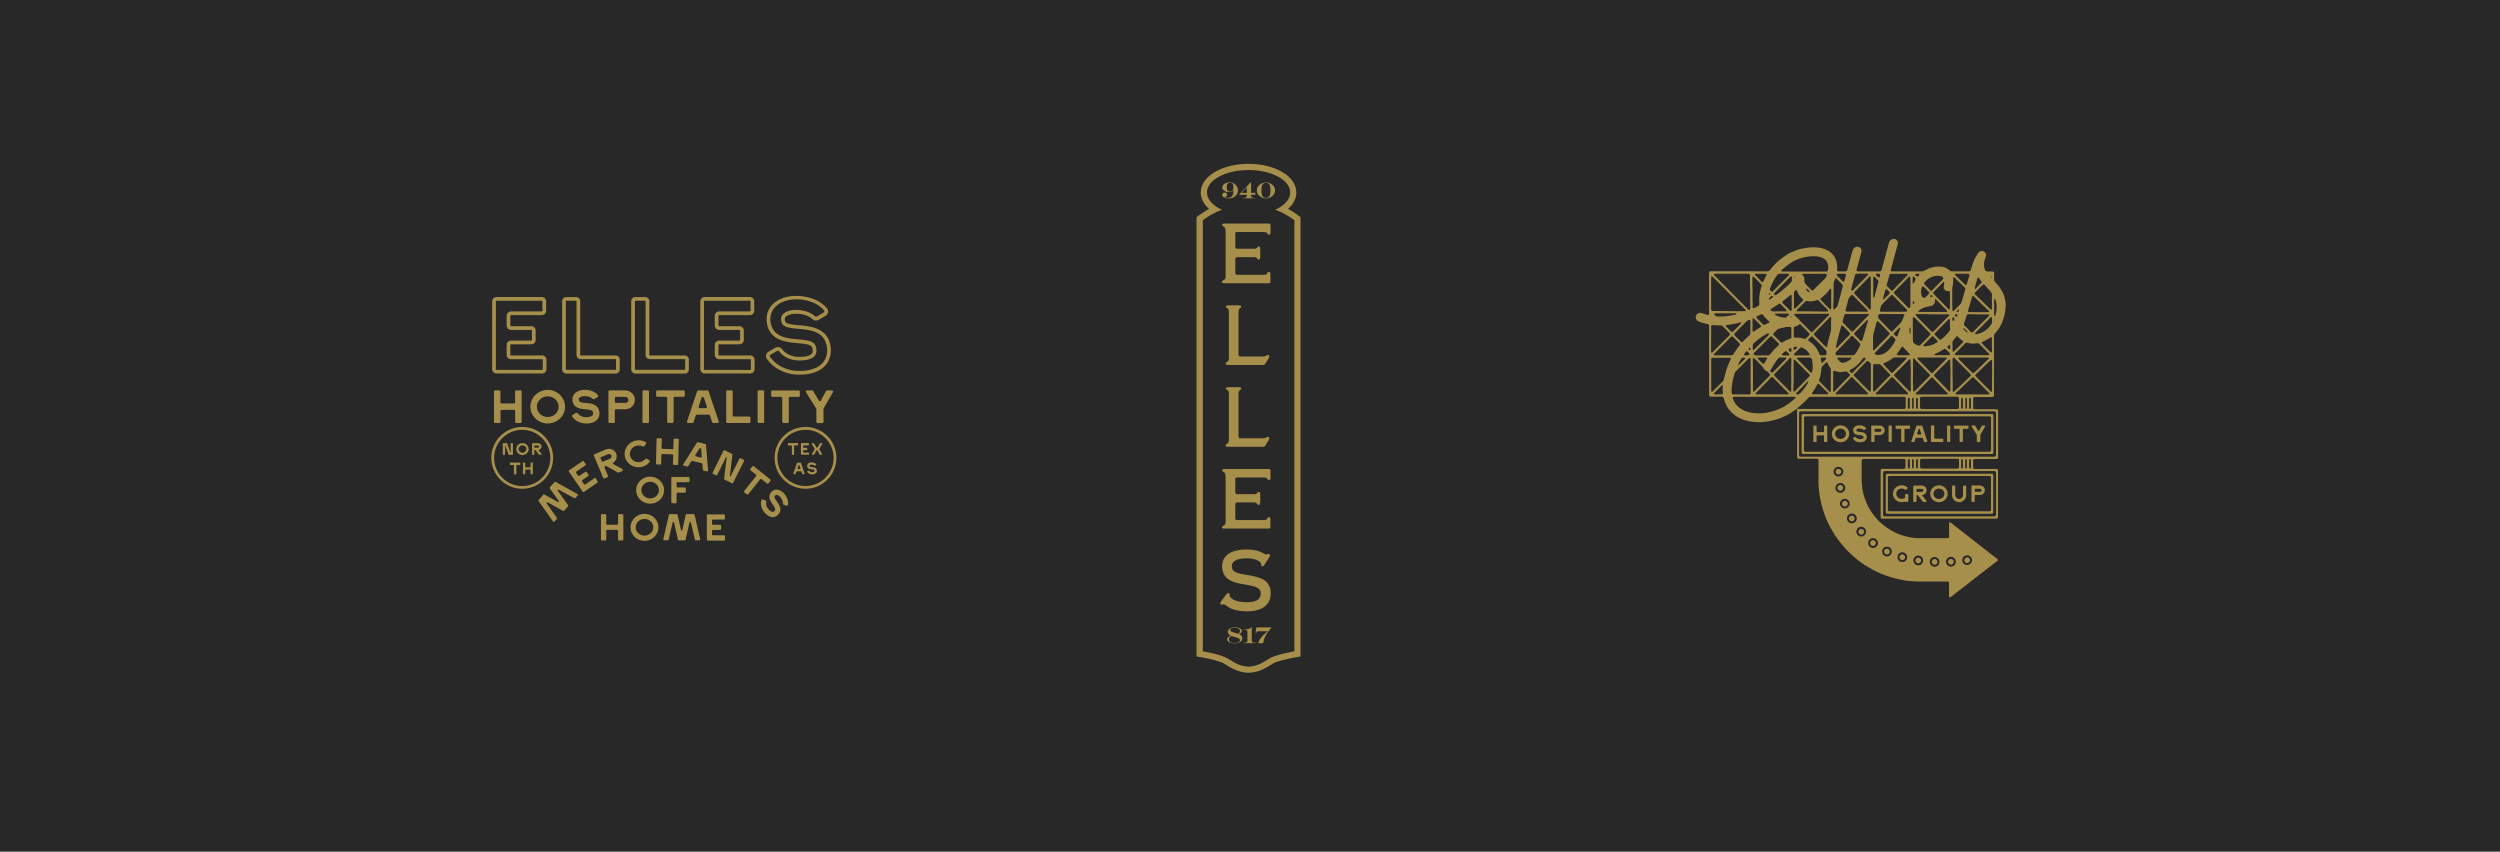 <?xml version="1.0" encoding="UTF-8"?> <svg xmlns="http://www.w3.org/2000/svg" xmlns:xlink="http://www.w3.org/1999/xlink" version="1.1" id="Layer_1" x="0px" y="0px" viewBox="0 0 3752.3 1278.3" style="enable-background:new 0 0 3752.3 1278.3;" xml:space="preserve"> <style type="text/css"> .st0{fill:#A68E4B;} </style> <g> <g> <defs> <rect id="SVGID_1_" width="3752.3" height="1278.3"></rect> </defs> <use xlink:href="#SVGID_1_" style="overflow:visible;fill:#282828;"></use> <clipPath id="SVGID_00000027578835182027134080000003640034787910911886_"> <use xlink:href="#SVGID_1_" style="overflow:visible;"></use> </clipPath> </g> </g> <g> <g> <path class="st0" d="M3010.6,457.8c-0.1-0.3-0.3-0.7-0.3-1c0.1-2.4-0.4-4.7-0.8-7c-1.1-5.6-3.2-10.8-6.3-15.6 c-2.5-4-5.5-7.5-8.7-11c-0.9-1-1.5-2.1-1.5-3.5c0.1-3.2-0.1-6.5,0-9.7c0-1.5-1-2.7-2.6-2.6c-2.5,0.1-5,0-7.5,0 c-1.8,0.1-2.8-0.9-3.4-2.2c-1.2-2.7-1.9-5.5-1.8-8.5c0-0.9,0.2-1.7,0.3-2.6c0.2-2.1,0.9-4.2,1.6-6.2c0.4-1.1,0.8-2.3,1.2-3.5 c1.3-4.1-3.2-8.9-7.6-7.5c-1.5,0.5-3,1.1-3.9,2.5c-1.5,2.2-2.9,4.4-4.2,6.7c-2,3.5-3.3,7.2-4.6,10.9c-1,2.7-1.7,5.6-2.6,8.3 c-0.1,0.3-0.3,0.6-0.5,0.9c-0.6,0.8-1.4,1-2.4,1c-8.5,0-17.1,0-25.6,0c-1.4,0-2.5-0.5-3.4-1.4c-1-1-2.1-1.8-3.3-2.6 c-3.3-2.1-7-3-10.9-3.1c-1.5,0-3,0-4.5,0c-0.3,0-0.6,0-1,0c-1.5,0.2-3,0.5-4.5,0.8c-4.4,0.8-8.4,2.5-12.3,4.8 c-1.7,1-3.4,1.6-5.4,1.6c-14.5-0.1-29,0-43.5,0c-0.4,0-0.7,0-1.1,0c-1.1-0.1-1.9-1.2-1.6-2.3c0.1-0.4,0.2-0.9,0.4-1.3 c0.8-2.9,1.6-5.9,2.4-8.8c0.9-3.5,1.9-6.9,2.8-10.4c0.8-2.9,1.6-5.9,2.4-8.8c0.8-3,1.6-6,2.5-9.1c0.4-1.3,0.4-2.6-0.1-3.9 c-1.4-3.8-5-5.1-8.4-3.7c-2.3,0.9-3.9,2.6-4.6,5c-1.1,3.6-2,7.2-3,10.8c-0.9,3.2-1.7,6.5-2.6,9.7c-1.1,4.2-2.3,8.3-3.4,12.5 c-0.8,2.8-1.5,5.6-2.2,8.4c-0.1,0.3-0.2,0.6-0.4,0.8c-0.6,0.8-1.5,1.1-2.5,1.1c-10.8,0-21.6,0-32.4,0c-0.1,0-0.3,0-0.4,0 c-1.6-0.1-2.2-1-1.8-2.6c0.4-1.4,0.8-2.9,1.2-4.3c1.1-3.9,2.1-7.8,3.1-11.7c0.9-3.4,1.9-6.8,2.8-10.3c0.2-0.7,0.4-1.4,0.4-2.1 c-0.2-2.2-1.2-4-3.1-5.2c-2.4-1.5-5.8-0.9-7.9,1c-1.5,1.4-2.4,3.1-2.9,5c-1,3.7-2,7.4-3,11c-1.4,5.1-2.8,10.3-4.1,15.4 c-0.2,0.7-0.3,1.3-0.6,2c-0.5,1.2-1.4,1.8-2.7,1.8c-3.3,0-6.7,0-10,0c-0.2,0-0.4,0-0.6,0c-1.5-0.1-2.2-1-1.9-2.4 c0-0.2,0.1-0.5,0.1-0.7c-0.1-2.5,0.2-5.1-0.2-7.6c-0.3-1.7-0.6-3.3-1-4.9c-1.7-5.7-5.1-10.2-9.8-13.8c-3.3-2.5-7-4-11-5.1 c-1.9-0.5-3.9-1-5.9-1.1c-1.8-0.1-3.5-0.5-5.3-0.5c-2.6,0-5.3-0.1-7.9,0.2c-2,0.2-4.1,0.4-6.1,0.7c-2.1,0.3-4.1,0.9-6.1,1.2 c-2.8,0.5-5.6,1.4-8.2,2.4c-2.3,0.8-4.4,1.9-6.7,2.7c-2.7,1.1-5.2,2.5-7.7,4.1c-2.4,1.6-4.7,3.4-7.1,5c-2.8,1.9-5.4,4.2-7.9,6.5 c-1.5,1.4-2.8,3-4.2,4.4c-2.1,2.1-3.9,4.4-5.6,6.7c-1.1,1.6-2.5,2.1-4.4,2.1c-28,0-56.1,0-84.1-0.1c-2.3,0-3.1,0.8-3.1,3.2 c0.1,19.9,0,39.8,0,59.7c0,0.4,0,0.8,0,1.2c-0.1,1-1.2,1.8-2.1,1.5c-2.8-0.9-5.6-1.7-8.3-2.6c-1.7-0.6-3.4-0.8-5.1-0.2 c-1.3,0.4-2.4,1.3-3.2,2.4c-1.3,1.7-1.6,3.6-1,5.7c0.5,1.9,1.8,3.2,3.5,4.1c2.4,1.3,5.1,2,7.7,2.8c2.1,0.6,4.3,1.1,6.5,1.6 c1.4,0.4,2.1,1.3,2.1,2.7c0,0.3,0,0.6,0,1c0,34,0,67.9,0,101.9c0,0.4,0,0.8,0,1.2c0.1,1.1,0.9,1.8,1.9,2c0.4,0,0.7,0,1.1,0 c5.3,0,10.6,0,15.9,0c1.8,0,2.6,0.6,3,2.3c1.1,4.3,2.6,8.4,4.8,12.3c1.9,3.2,4.2,6.2,6.8,8.9c1.2,1.2,2.6,2.2,3.9,3.4 c2.1,1.9,4.5,3.2,6.9,4.6c3.2,1.7,6.5,3,10,4c4.3,1.3,8.7,2.1,13.2,2.5c3.3,0.4,6.5,0.3,9.8,0.3c0.2,0,0.4,0,0.6,0 c1.7-0.2,3.4-0.3,5.1-0.5c1.8-0.2,3.6-0.3,5.4-0.6c2.5-0.5,5.1-1,7.6-1.6c3.5-0.8,6.8-1.9,10.2-3.1c4.1-1.5,8.2-3.4,12.1-5.5 c1.4-0.8,2.8-1.6,4.2-2.5c2.5-1.6,5-3.3,7.4-5.1c0.6-0.5,1.4-1,2.3-0.6c0,0.7-0.1,1.4-0.1,2.1c0,23.1,0,46.2,0,69.3 c0,0.4,0,0.7,0,1.1c0.1,1,0.9,1.8,1.9,1.9c0.4,0,0.7,0,1.1,0c8.6,0,17.2,0,25.9,0c0.3,0,0.6,0,1,0c1.4,0.1,2.2,0.8,2.2,2.2 c0,0.3,0,0.6,0,1c0,9,0,18,0,27c0,3.4-0.3,6.7,0.2,10.1c0.2,1.2,0.1,2.4,0.2,3.7c0.1,1.8,0.3,3.6,0.6,5.4c0.3,2,0.5,4,0.8,5.9 c0.5,2.9,1.1,5.9,1.6,8.8c0.8,4.1,1.9,8,3.1,12c1.1,3.5,2.3,6.9,3.6,10.3c1.2,3.1,2.4,6.1,3.8,9c1.5,3.2,3.1,6.4,4.9,9.5 c2,3.5,4.1,7,6.3,10.4c1.5,2.4,3.2,4.8,4.9,7c1.9,2.5,3.8,4.8,5.8,7.2c0.7,0.8,1.4,1.6,2.1,2.5c1.1,1.3,2.1,2.6,3.3,3.8 c2.8,2.8,5.4,5.7,8.4,8.2c1.6,1.4,3.2,2.8,4.8,4.2s3.3,2.9,5,4.2c3.5,2.6,7,5.3,10.7,7.5c3.6,2.2,7.1,4.4,10.8,6.4 c3.3,1.8,6.8,3.3,10.2,5c1,0.5,2,0.9,3,1.3c1.8,0.7,3.5,1.4,5.3,2.1c3.5,1.2,7,2.5,10.6,3.6c3.5,1,7,1.8,10.6,2.6 c3.1,0.7,6.2,1.3,9.3,1.8c2.6,0.4,5.1,0.8,7.7,0.9c1,0.1,2.1,0.1,3.1,0.2c2.8,0.3,5.6,0.5,8.4,0.5c14.5,0,29,0,43.5,0 c0.4,0,0.7,0,1.1,0c1.4,0,2.2,0.8,2.2,2.2c0,0.3,0,0.6,0,1c0,6.3,0,12.6,0,18.9c0,1.3,0.1,1.4,1.4,2c1.3-1,2.7-2,4-3 c2-1.5,3.9-3.1,5.9-4.6c1.8-1.4,3.6-2.8,5.4-4.2c1.9-1.5,3.9-3,5.8-4.5c1.8-1.4,3.6-2.8,5.4-4.2c2-1.5,3.9-3.1,5.9-4.6 c1.8-1.4,3.6-2.8,5.4-4.2c1.9-1.5,3.9-3,5.8-4.5c1.8-1.4,3.7-2.8,5.5-4.2c1.9-1.5,3.9-3,5.8-4.5c1.8-1.4,3.6-2.8,5.4-4.2 c2-1.5,3.9-3.1,5.9-4.6c1.7-1.3,3.4-2.6,5.1-3.9c0.8-0.6,0.8-1.7,0.1-2.4c-0.2-0.3-0.5-0.5-0.8-0.8c-1.8-1.4-3.7-2.8-5.5-4.2 c-1.3-1-2.6-2-3.9-3c-1.6-1.3-3.2-2.5-4.8-3.8c-2.1-1.7-4.2-3.3-6.4-4.9c-2.4-1.8-4.7-3.8-7-5.6c-2.2-1.7-4.4-3.3-6.6-5 c-3.2-2.5-6.3-5-9.5-7.5c-2.9-2.3-5.8-4.5-8.7-6.8s-5.9-4.6-8.8-6.9c-2.9-2.2-5.7-4.5-8.6-6.7c-0.8-0.6-1.8-0.3-2,0.7 c-0.1,0.4-0.1,0.9-0.1,1.4c0,6.2,0,12.3,0,18.5c0,0.4,0,0.7,0,1.1c-0.1,1-0.9,1.8-1.9,1.9c-0.3,0-0.6,0-0.8,0 c-15.1,0-30.1,0-45.2,0c-0.4,0-0.7,0-1.1,0c-1.4-0.2-2.8-0.3-4.2-0.5c-1.8-0.2-3.6-0.5-5.4-0.8c-2.9-0.5-5.7-1.1-8.5-2 c-2.5-0.8-4.9-1.6-7.4-2.4c-3.7-1.3-7.1-3.1-10.5-4.9c-1.6-0.8-3.1-1.7-4.6-2.7c-3.1-2-6.1-4-8.9-6.3c-1.8-1.6-3.7-3.1-5.5-4.7 c-2.3-2.1-4.3-4.4-6.3-6.8c-2-2.3-3.8-4.7-5.5-7.1c-3.1-4.4-5.8-9.1-7.8-14c-1.1-2.7-2.3-5.4-3.2-8.1c-1.2-3.5-2.1-7.1-2.8-10.7 c-0.3-1.5-0.6-3.1-0.8-4.7c-0.2-1.3-0.2-2.5-0.3-3.8c-0.3-2.3-0.5-4.7-0.5-7c-0.1-9.7,0-19.4-0.1-29.2c0-2.3,0.9-3.2,3.1-3.2 c19.9,0,39.9,0,59.8,0c0.4,0,0.7,0,1.1,0c1.1,0.1,1.8,0.9,1.9,2c0,0.3,0,0.6,0,1c0,2.9-0.1,5.8,0,8.8c0.1,2.2-0.8,3.2-3.2,3.1 c-10.5-0.1-21,0-31.5,0c-1.8,0-2.6,0.7-2.6,2.5c0,0.1,0,0.3,0,0.4c0,23,0,45.9,0,68.9c0,0.3,0,0.6,0,1c0.1,1.1,0.8,1.9,1.9,2 c0.4,0,0.8,0,1.2,0c56.6,0,113.2,0,169.8,0c2.3,0,3.2-0.8,3.2-3.1c-0.1-22.9,0-45.7,0-68.6c0-0.4,0-0.7,0-1.1 c-0.1-1.1-0.9-1.8-1.9-1.9c-0.3,0-0.6,0-1,0c-2.2,0-4.4,0-6.6,0c-8.4,0-16.8,0-25.2,0c-1.8,0-2.5-0.8-2.6-2.5c0-3.3,0-6.6,0-9.9 c0-1.7,0.8-2.5,2.5-2.5c0.3,0,0.6,0,0.8,0c10.4,0,20.7,0,31.1,0c0.4,0,0.7,0,1.1,0c1.1-0.1,1.9-0.8,2-1.9c0-0.3,0-0.5,0-0.8 c0-23.1,0-46.2,0-69.3c0-1.8-1-2.9-2.7-2.7c-0.3,0-0.6,0-0.8,0c-10.3,0-20.6,0-30.9,0c-0.4,0-0.7,0-1.1,0c-1.1-0.1-1.9-0.9-1.9-2 c0-4.8,0-9.6,0-14.4c0-1.2,0.9-1.9,2-2c0.3,0,0.6,0,1,0h12.2c4.4,0,8.9,0,13.3,0c2,0,2.7-0.7,2.7-2.7c0-0.3,0-0.6,0-1 c0-29.3,0-58.6,0-87.9c0-1.5,0.5-2.7,1.5-3.8c0.6-0.6,1.2-1.4,1.8-2c1.7-2,3.3-4.1,4.7-6.3c2.3-3.7,4.1-7.6,5.6-11.7 c1.6-4.5,2.6-9.1,3.3-13.7c0.3-1.7,0.2-3.4,0.3-5.2c0-0.4-0.2-0.9,0.3-1.3L3010.6,457.8L3010.6,457.8z M2952.8,833.5 c3.7,0,7.1,3.5,7.1,7.2c0,4.1-3.5,7.5-7.5,7.3c-3.6,0.2-7.3-3.2-7.2-7.2C2945.2,837,2948.1,833.5,2952.8,833.5L2952.8,833.5z M2928.2,835.8c4.1,0,7.4,3.2,7.3,7.4c-0.1,4.3-3.1,7.1-7.4,7.3c-4.1-0.2-7.4-3.5-7.3-7.5S2924.2,835.8,2928.2,835.8L2928.2,835.8 z M2903.7,836c4,0,7.5,3.7,7.2,7.3c0,4.7-3.5,7-7.1,7.5c-4-0.3-7.4-3.5-7.4-7.6C2896.3,839.6,2899.6,836,2903.7,836L2903.7,836z M2879.2,833.8c3.9,0,7.4,3.4,7.3,7.4c-0.1,4.1-3.1,7.3-7.2,7.3c-4.2,0-7-2.9-7.5-7.3C2872,837,2875.2,833.9,2879.2,833.8z M2855.2,828.9c4,0,7.3,3.4,7.3,7.4c-0.1,4.2-3.4,7.3-7.1,7.3c-4.1,0-7.5-3.1-7.4-7.4C2847.8,832.3,2851.2,828.9,2855.2,828.9 L2855.2,828.9z M2832.2,820.5c3.9,0,7.3,3.1,7.2,7.3c0.2,4-3.3,7.4-7.2,7.4c-4,0-7.4-3.4-7.3-7.4 C2825,823.5,2828.3,820.4,2832.2,820.5L2832.2,820.5z M2811.4,807.8c3.9-0.3,7.3,3.5,7.3,7.3c0,4-3.5,7.4-7.4,7.3 c-4.1-0.1-7.3-3.2-7.3-7.2C2803.9,811.2,2806.8,807.7,2811.4,807.8L2811.4,807.8z M2988.2,415.1h1.2c0,0.4,0.1,0.7,0,1 c-0.2,0.5-0.6,0.6-1.2,0.4V415.1z M2963.9,431.8c1.1-3.8,2.2-7.7,3.3-11.5c0.2-0.6,0.3-1.1,0.4-1.7c0.1-0.4,0.2-0.8,0.4-1.2 c0.4-0.9,1.5-1,2.1-0.2c1.1,1.4,2.2,2.9,3.3,4.3c0.4,0.5,0.9,1,0.8,1.7c0.1,0.8-0.4,1.4-0.9,1.9c-1.4,1.4-2.9,2.8-4.2,4.3 c-1.1,1.1-2.2,2.3-3.2,3.5c-0.2,0.2-0.4,0.5-0.7,0.6c-0.6,0.4-1.2,0-1.3-0.6C2963.7,432.6,2963.8,432.2,2963.9,431.8L2963.9,431.8 z M2958.3,451.3c0.6-2,1.3-4.1,1.8-6.1c0.2-0.6,0.5-0.8,1-1c0.4-0.1,0.8-0.1,1.1,0.2c0.1,0.1,0.2,0.2,0.3,0.3 c3.8,3.7,7.6,7.5,11.4,11.2c3.1,3,6.2,6,9.3,9c0.6,0.6,1.3,1,1.9,1.6c0.7,0.7,0.4,1.6-0.5,1.9c-0.4,0.1-0.8,0.1-1.2,0.1 c-4.5,0-9,0-13.6,0c-4.5,0-8.9,0-13.4,0c-0.3,0-0.6,0-1,0c-1.2-0.1-1.8-1-1.5-2.2c0.6-2.1,1.2-4.1,1.8-6.1 C2956.6,457.2,2957.4,454.3,2958.3,451.3L2958.3,451.3z M2930.8,571.8c-0.3-5.3-0.1-10.7-0.2-16c-0.1-5.3,0-10.7,0-16 c0-0.4-0.1-0.7,0-1.1c0.1-0.4,0.2-0.9,0.5-1.2c0.4-0.7,1.1-0.8,1.8-0.4c0.6,0.3,1.1,0.8,1.6,1.2c1.6,1.6,3.1,3.3,4.7,4.9 c5.1,5.2,10.3,10.3,15.4,15.4c1.1,1.1,2.1,2.2,3,3.3c0.8,0.9,0.8,1.3,0.1,2.3c-0.2,0.3-0.5,0.7-0.8,0.9c-0.8,0.8-1.7,1.5-2.5,2.3 c-2.4,2.3-4.7,4.5-7.1,6.8c-1.6,1.5-3.2,3-4.8,4.5c-1.7,1.6-3.4,3.2-5.1,4.8c-1.7,1.6-3.5,3.2-5.2,4.8c-1.4-0.5-1.4-0.6-1.4-1.9 C2930.9,581.5,2931.1,576.6,2930.8,571.8L2930.8,571.8z M2931.4,511.4c1.5-2,3.1-4,4.7-6c0.7-0.9,1.5-1,2.4-0.4 c0.2,0.1,0.4,0.3,0.6,0.6c1.6,2.3,3.9,3.9,6.1,5.5c0.3,0.2,0.6,0.4,0.9,0.7c0.6,0.6,0.6,1.5,0.1,2.1c-0.2,0.2-0.4,0.4-0.6,0.6 c-4.2,4.2-8.4,8.4-12.6,12.6c-0.2,0.2-0.3,0.3-0.5,0.5c-0.6,0.5-1.3,0.4-1.7-0.3c-0.2-0.3-0.2-0.8-0.2-1.2c0-1.5,0-3.1,0-4.7 c0-2.3,0.1-4.5-0.3-6.8C2930.2,513.4,2930.7,512.3,2931.4,511.4L2931.4,511.4z M2930.2,478.9h0.1c0-0.5,0-0.9,0-1.4s0.2-1,0.8-1.2 c0.4-0.2,0.7-0.2,1,0.1c0.4,0.4,0.8,0.8,1.1,1.2c0.5,0.6,0.5,1.7,0,2.4c-0.4,0.5-0.7,0.9-1.1,1.4c-0.4,0.5-1.2,0.5-1.4-0.2 C2930.4,480.4,2930.4,479.6,2930.2,478.9L2930.2,478.9z M2937.6,472.3c0.8,0.9,0.4,2.6-0.7,3.1c-0.4,0.2-0.8,0.1-1.1-0.2 c-0.5-0.5-1.1-1-1.5-1.5c-0.6-0.6-0.4-1.4,0.4-1.7c0.4-0.2,0.9-0.2,1.3-0.2C2936.7,471.7,2937.2,471.8,2937.6,472.3L2937.6,472.3z M2937.4,466.5c0.5-0.5,1-1,1.4-1.4c0.3-0.3,0.5-0.5,0.9-0.4c0.4,0.2,0.6,0.6,0.5,1.4c0.1,0.9-0.6,1.6-1.6,2.1 c-0.6,0.3-1.1,0.2-1.4-0.3C2936.8,467.5,2936.9,467.1,2937.4,466.5L2937.4,466.5z M2955.7,555c-5.3-5.4-10.6-10.8-15.9-16.2 c-0.3-0.3-0.8-0.6-0.6-1.3c0.2-0.6,0.7-0.9,1.4-0.9c0.4,0,0.7,0,1.1,0h20.6c6.9,0,13.9,0,20.8,0c0.4,0,0.8,0,1.2,0.1 c1,0.2,1.3,1.2,0.5,1.9c-1.2,1.2-2.5,2.3-3.7,3.4c-0.2,0.2-0.5,0.5-0.7,0.7c-2.7,2.6-5.4,5.3-8.1,7.9c-1.7,1.6-3.4,3.3-5.1,4.9 c-1.4,1.3-2.8,2.6-4.2,3.9c-0.8,0.8-2.1,0.9-3-0.1C2958.6,557.9,2957.1,556.5,2955.7,555L2955.7,555z M2984.5,533.1 c-0.4,0-0.7,0-1.1,0c-7.9,0-15.7,0-23.5,0c-7.9,0-15.9,0-23.8,0c-0.7,0-1.4,0-1.8-0.6c-0.4-0.6-0.5-1.2,0-1.7 c0.2-0.2,0.4-0.4,0.6-0.6c1.7-1.7,3.4-3.3,5-5c3-3.1,6-6.2,9.1-9.3c0.2-0.2,0.4-0.5,0.7-0.7c0.9-0.7,1.9-1.1,3.1-0.7 c1.3,0.4,2.7,0.6,4.1,0.9c2.4,0.5,4.9,0.2,7.4,0.2c1,0,2-0.2,2.9-0.4c1.4-0.3,2.6,0,3.6,1c3.1,3.1,6.2,6,9.2,9.2 c1.8,1.9,3.6,3.7,5.4,5.6c0.3,0.4,0.8,0.7,0.5,1.3C2985.6,532.8,2985.1,533.1,2984.5,533.1L2984.5,533.1z M2947,492.3 c0.2,0,0.6,0,0.7,0.2c1.7,1.7,3.4,3.4,5.1,5.1c0.3,0.3,0.4,0.8,0.7,1.2c-0.8,0.5-1.3,0.1-1.7-0.2c-1.5-0.9-2.8-2-3.8-3.5 c-0.2-0.3-0.5-0.6-0.7-1C2946.9,493.7,2946.6,493.1,2947,492.3L2947,492.3z M2966.6,501.5c-1.2,0.3-1.6,0.1-2.3-1.2 c0.6-0.7,1.1-1.4,1.7-2c6-6,12.1-12.1,18.1-18.1c1.1-1.1,2.1-2.3,3.1-3.4c0.1-0.1,0.2-0.3,0.4-0.4c0.4-0.3,0.6-0.8,1.3-0.5 c0.6,0.3,0.9,0.8,0.9,1.4c0,2.2,0,4.4,0,6.6c0,1.1-0.6,2.1-1.2,3c-1.7,2.5-3.6,4.8-5.9,6.8c-2.9,2.5-6.1,4.6-9.7,6 C2970.9,500.5,2968.8,501,2966.6,501.5L2966.6,501.5z M2985.5,473.9c-0.2,0.2-0.4,0.5-0.7,0.7c-3.8,3.8-7.8,7.6-11.5,11.5 c-3.7,4-7.7,7.8-11.5,11.7c-1.7,1.8-2.9,1.6-4.2,0c-2.7-3.2-5.8-6-8.8-9c-1-1-1.3-2.1-0.8-3.6c1-2.8,1.9-5.7,2.8-8.6 c0.3-0.9,0.5-1.8,0.8-2.7c0.2-0.7,0.5-1.4,1.2-1.8c0.5-0.3,0.9-0.5,1.5-0.5s1.2,0,1.8,0c9.3,0.5,18.6,0.1,27.9,0.3 c0.4,0,0.8,0.1,1.2,0.2C2986,472.6,2986.1,473.3,2985.5,473.9L2985.5,473.9z M2935.2,411c0.4-0.1,0.7-0.1,1.1-0.1 c2.9,0,5.8,0,8.8,0s5.8,0,8.8,0c0.5,0,1,0,1.4,0.4c0.8,0.6,0.7,1.4,0.5,2.2c-0.4,1.6-0.9,3.1-1.3,4.7c-0.8,2.7-1.6,5.3-2.4,8 c-0.1,0.2-0.1,0.4-0.1,0.5c-0.3,1.1-1.6,1.3-2.4,0.6c-1.5-1.5-3.1-2.9-4.6-4.3c-1.6-1.6-3.1-3.3-4.8-4.7c-1.8-1.5-3.3-3.2-5-4.8 c-0.2-0.2-0.3-0.3-0.5-0.5C2934,412.2,2934.3,411.3,2935.2,411L2935.2,411z M2930.5,430.5c0.4-2,1-4.1,1.1-6.1 c0.2-2.2,0-4.5-0.1-6.7c0-0.9,0.3-1.4,1.1-1.9c1,1,2,1.8,3,2.7c1.9,1.9,3.6,3.9,5.6,5.6c2.5,2.2,4.7,4.6,7.1,6.8 c0.2,0.2,0.4,0.4,0.6,0.6c0.8,1,1.1,2,0.7,3.3c-1,3.2-1.9,6.5-2.8,9.8c-0.8,2.8-1.7,5.5-2.4,8.2c-0.5,1.8-1.5,3.3-2.8,4.6 c-2.9,2.8-5.8,5.7-8.6,8.6c-0.2,0.2-0.4,0.4-0.6,0.6c-0.7,0.7-1.6,0.4-1.9-0.5c-0.1-0.2-0.1-0.5-0.1-0.7 c-0.1-3.5-0.2-7.1-0.3-10.6c0-6.9,0-13.8,0-20.7C2930.1,432.9,2930.2,431.7,2930.5,430.5L2930.5,430.5z M2937,595.5 c0.4,0,0.7,0,1.1,0c1.2,0.1,2,0.9,2.1,2.1c0,0.1,0,0.3,0,0.4v13.3c0,0.1,0,0.2,0,0.3c0.1,1.3-1,2.3-2.2,2.3c-0.3,0-0.6,0-0.8,0 c-17.4,0-34.9,0-52.3,0c-2,0-3.1-0.7-3.1-3.1c0.1-4.1,0-8.1,0-12.2c0-0.2,0-0.5,0-0.7c0-1.6,0.8-2.4,2.3-2.4c0.3,0,0.6,0,1,0 L2937,595.5L2937,595.5z M2877.8,592c-0.4,0-0.8,0-1.2,0c-0.5-0.1-0.9-0.3-1.1-0.8c-0.2-0.5,0.1-0.8,0.4-1.2c2-2,4-3.9,5.9-5.9 c5.1-5.6,10.7-10.8,16-16.3c1.5-1.5,2.3-1.6,3.8,0s3.2,3.1,4.7,4.8c2.7,3.1,5.9,5.8,8.6,8.9c2.6,2.9,5.5,5.6,8.2,8.4 c0.2,0.2,0.4,0.5,0.6,0.7c-0.2,1.1-0.9,1.5-1.9,1.5c-0.3,0-0.6,0-0.8,0C2906.6,592,2892.2,592,2877.8,592z M2878.6,605.3 c0,2,0,3.9,0,5.9c0,0.3,0,0.6,0,1c-0.1,0.8-0.8,1.5-1.4,1.5c-0.6,0-1.1-0.6-1.3-1.4c0-0.2,0-0.5,0-0.7c0-4.2,0-8.3,0-12.4 c0-0.2,0-0.4,0-0.5c0.1-0.9,0.7-1.6,1.4-1.6s1.3,0.8,1.3,1.7c0.1,0.8,0,1.6,0,2.5C2878.6,602.5,2878.6,603.9,2878.6,605.3 L2878.6,605.3z M2871.5,578.4c-0.6-6.3-0.2-12.7-0.2-19c-0.1-6.3,0-12.7,0-19c0-0.4,0-0.7,0-1.1c0-0.2,0.1-0.5,0.1-0.7 c0.4-0.9,1.2-1,1.8-0.4c0.4,0.4,0.7,1,1.1,1.4c4.5,4.6,9,9.2,13.5,13.8c2.7,2.8,5.4,5.6,8.1,8.3c1.1,1.1,1.1,1.9,0,3 c-3.6,3.8-7.3,7.5-11,11.2c-3.6,3.6-7.2,7.2-10.7,10.8c-0.2,0.2-0.4,0.5-0.7,0.7c-0.7,0.6-1.5,0.4-1.8-0.5 c-0.1-0.3-0.1-0.7-0.1-1.1c0-1.3,0-2.6,0-3.8C2871.5,580.9,2871.6,579.6,2871.5,578.4L2871.5,578.4z M2870.9,479.2 c0-0.4,0-0.7,0-1.1c0.1-1,0.4-1.9,1.8-2.2c0.4,0.3,0.8,0.5,1.1,0.9c3.3,3.2,6.6,6.4,9.8,9.8c4.1,4.5,8.6,8.7,12.8,13.1 c0.1,0.1,0.2,0.2,0.3,0.3c1,1,1,1.8,0,2.9c-2.2,2.3-4.3,4.5-6.5,6.8c-2.5,2.5-5,5-7.5,7.6c-0.4,0.3-0.8,0.6-1.1,1 c-0.8,0.7-1.7,0.7-2.6,0.4c-2.3-0.8-4.4-2-6.2-3.5c-0.9-0.7-1.4-1.7-1.5-2.9c-0.4-2.6-0.2-5.3-0.2-7.9 C2870.9,495.8,2870.9,487.5,2870.9,479.2L2870.9,479.2z M2870.9,454.5c0-0.5,0-0.9,0-1.4c0.1-1,0.3-1.1,1.4-1 c1.4,2.1,1.3,2.9,0.1,4.1C2871.2,456,2871,455.7,2870.9,454.5L2870.9,454.5z M2898.3,459.2c2.3-0.5,4-1.8,5.1-3.7 c0.6-0.9,0.9-2,0.9-3.1c0-0.8,0-1.6,0-2.5c0-0.4,0-0.8,0.5-1.1c0.6,0.3,1.2,0.6,1.6,1.3c0.2,0.3,0.5,0.5,0.8,0.8 c1.6,1.5,3.1,3.1,4.6,4.6c3.4,3.5,6.9,7,10.3,10.6c0.3,0.3,0.7,0.6,0.4,1.2c-0.2,0.5-0.6,0.8-1.1,0.9c-0.3,0-0.6,0-1,0 c-13,0-25.9,0-38.9,0c-0.2,0-0.5,0-0.7,0c-0.8,0-1.4-0.4-1.5-1.4c1.9-1.7,3.9-3.1,6.1-4.1c2-1,4.2-1.7,6.4-2.2 C2894.1,460.1,2896.2,459.6,2898.3,459.2L2898.3,459.2z M2896.9,444c0.9-1.2,2.3-1.3,3.4-0.2c0.4,0.4,0.6,0.8,0.7,1.4 c-0.2,0.1-0.4,0.3-0.7,0.3c-0.8,0-1.6,0-2.4,0c-0.3,0-0.6-0.2-0.8-0.4C2896.6,444.7,2896.6,444.4,2896.9,444L2896.9,444z M2886.1,471.5c12.6,0.5,25.2,0.2,37.9,0.3c1.3,0,1.4,0.1,1.9,1.5c-0.3,0.3-0.7,0.7-1,1c-3.7,3.7-7.6,7.4-11.2,11.3 c-3.6,4-7.6,7.6-11.3,11.5c-1.5,1.6-2.4,1.6-3.8,0c-6.3-6.8-13.1-13.2-19.6-19.9c-1.1-1.2-2.2-2.4-3.3-3.6 c-0.4-0.4-0.5-0.9-0.3-1.4s0.6-0.8,1.2-0.8c0.3,0,0.6,0,1,0C2880.4,471.5,2883.3,471.4,2886.1,471.5L2886.1,471.5z M2904.5,533.1 c-1.2,0-1.2-0.1-1.2-1.4c2.5-1.1,4.9-2.1,7.2-3.3s4.4-2.7,6.7-4c0.3-0.2,0.6-0.4,0.9-0.6c0.7-0.5,1.6-0.4,2.4,0.3 c1.9,1.8,3.6,3.6,5.4,5.4c0.3,0.3,0.6,0.7,0.8,1.1c0.4,0.8,0.3,1.5-0.5,2c-0.4,0.2-0.9,0.4-1.4,0.4 C2918,533.1,2911.2,533.1,2904.5,533.1L2904.5,533.1z M2921.5,538.7c-2.7,2.7-5.4,5.4-8.1,8.1c-4,4-7.9,8.1-11.8,12.1 c-1.6,1.7-2.6,1.5-3.8,0c-2.4-2.9-5.4-5.3-7.9-8.2c-2.8-3.2-5.9-6-8.9-9.1c-1-1-1.9-2.1-2.9-3.1c-0.6-0.7-0.4-1.4,0.4-1.7 c0.4-0.2,1-0.2,1.5-0.2c6.7,0,13.3,0,20,0c6.6,0,13.1,0,19.7,0c0.4,0,0.7,0,1.1,0c0.6,0,1,0.3,1.2,0.9 C2922.2,538.1,2921.9,538.4,2921.5,538.7L2921.5,538.7z M2907.9,513.5c-0.1,0.2-0.4,0.3-0.5,0.4c-3.7,2.2-7.6,4.1-11.9,5 c-2,0.4-3.9,0.8-6.2,0.8c-0.2,0-0.8,0-1.3,0s-0.9-0.2-1.1-0.7c-0.2-0.4-0.3-0.8,0.1-1.1c0.1-0.1,0.1-0.1,0.2-0.2 c4-4.1,8-8.2,11.9-12.2c1.1-1.1,1.9-1.1,3,0c1.9,1.9,3.8,3.7,5.6,5.6c0.1,0.1,0.3,0.3,0.4,0.4 C2908.5,512.2,2908.5,512.8,2907.9,513.5L2907.9,513.5z M2927.3,585.4c0,0.4,0,0.8,0,1.2c-0.1,0.5-0.3,0.9-0.7,1.1 c-0.4,0.2-0.7,0.2-1-0.1c-1-1-2.1-2.1-3.1-3.1c-0.4-0.4-0.7-0.9-1.1-1.3c-0.5-0.6-1.1-1.1-1.6-1.7c-4.5-4.6-8.9-9.1-13.4-13.7 c-0.9-1-1.9-2-2.8-3c-0.8-0.9-0.8-2.1,0-3.1c0.2-0.3,0.5-0.5,0.8-0.8c6-6,12-12,18-18c0.9-0.9,1.7-1.9,2.6-2.8 c0.3-0.4,0.6-0.8,1.3-0.5c0.6,0.3,0.9,0.8,0.9,1.4c0,1,0,2,0,3c0.5,6.9,0.2,13.8,0.3,20.8C2927.4,571.6,2927.3,578.5,2927.3,585.4 L2927.3,585.4z M2927.1,520.9L2927.1,520.9c0,0.6,0,1.3,0,1.9c0,0.3-0.1,0.7-0.3,1c-0.4,0.6-1,0.6-1.5,0.2 c-0.6-0.6-1.2-1.2-1.8-1.8c-0.7-0.7-0.6-1.8,0-2.5c0.6-0.6,1.1-1.2,1.7-1.7c0.8-0.7,1.7-0.4,1.9,0.6c0.1,0.5,0.1,1.1,0.1,1.6 C2927.1,520.4,2927.1,520.7,2927.1,520.9L2927.1,520.9z M2925.8,497.2c-2.2,2.7-4.3,5.4-6.9,7.7c-1.8,1.6-3.4,3.3-5.4,4.6 c-0.9,0.7-2,0.4-2.7-0.2c-2.1-2.1-4.2-4.2-6.3-6.3c-1.1-1.1-1-2.1,0.1-3.2c3.1-3.2,6.2-6.4,9.3-9.6c3.4-3.4,6.8-6.8,10.2-10.3 c0.4-0.4,0.8-0.8,1.2-1.3c0.3,0.1,0.6,0.2,0.9,0.3c0.4,0.6,0.5,1.4,0.5,2.1c0,3.2,0,6.5,0,9.7c0,0.8,0.1,1.6,0.2,2.4 C2927.3,494.8,2926.7,496.1,2925.8,497.2L2925.8,497.2z M2918.2,424.3c0.1,0.5,0.1,1,0,1.5c-0.1,0.8-0.3,1.6-0.5,2.4 c-0.3,0.9-0.2,1.9-0.3,2.8c-0.1,1.7,0.6,3.1,1.7,4.1c1.4,1.4,3.2,2.1,5.3,1.7c1.2-0.2,2.1,0.4,2.3,1.6c0.1,0.4,0,0.7,0,1.1 c0,3.8,0,7.6,0,11.4c0,3.9,0,7.8,0,11.6c0,0.7-0.1,1.3-0.8,1.8c-0.4,0.2-0.7,0.3-1,0c-1.9-1.9-3.7-3.9-5.6-5.8 c-0.9-1-1.9-1.9-2.8-2.8c-4.1-4.2-8.2-8.3-12.2-12.5c-0.7-0.8-1.4-1.5-2.1-2.4c-0.8-0.9-0.7-1.9,0.2-2.8s1.8-1.7,2.6-2.6 c3.3-3.4,6.6-6.7,9.8-10.1c0.5-0.5,0.8-1.1,1.3-1.6C2917,423,2918,423.3,2918.2,424.3z M2888.5,423.9c1.2-1.6,2.8-3,4.3-4.4 c2.2-1.9,4.7-3.1,7.3-4.1c1.8-0.7,3.6-1.1,5.6-1.2c0.9,0,1.9-0.2,2.4-0.3c2.7,0.1,4.9,0.4,6.9,1.5c0.3,0.2,0.6,0.3,0.8,0.5 c1.1,1,1.2,2.4,0.2,3.5c-0.2,0.2-0.4,0.5-0.7,0.7c-4.7,4.8-9.4,9.6-14.2,14.4c-0.3,0.3-0.5,0.6-0.8,1c-0.8,1-2,1.2-3,0.3 c-1.5-1.5-2.9-3-4.4-4.5c-0.3-0.3-0.5-0.6-0.8-0.9c-1.2-1.2-2.3-2.3-3.5-3.5C2887.7,425.9,2887.6,425.1,2888.5,423.9L2888.5,423.9 z M2884.3,431.9c0.1-0.5,0.3-1,0.6-1.4c0.4-0.8,1.4-0.9,2.1-0.4c0.2,0.1,0.3,0.3,0.5,0.5c2.4,2.4,4.7,4.7,7.1,7.1 c0.2,0.2,0.3,0.3,0.5,0.5c0.8,1,0.8,1.9-0.1,2.8c-1.5,1.7-3.1,3.3-4.7,5c-0.7,0.7-1.4,1.2-2.5,1.1c-0.7,0-1.3-0.3-1.8-0.8 c-1.4-1.2-2-2.8-2.3-4.5c-0.2-1.1-0.3-2.2-0.4-3.4C2883.2,436.2,2883.7,434.1,2884.3,431.9L2884.3,431.9z M2875.2,411.2 c0.3-0.2,0.7-0.2,1-0.2c0.9,0,1.9,0,2.9,0c1.2,0,1.5,0.3,1.9,1.7c-0.6,0.6-1.2,1.2-1.8,1.7c-1,0.9-1.8,0.9-2.7,0 c-0.5-0.5-1.1-1-1.5-1.5C2874.3,412.2,2874.4,411.5,2875.2,411.2L2875.2,411.2z M2870.7,416.4c0-0.3,0.1-0.7,0.3-1 c0.4-0.6,1-0.7,1.5-0.2c0.9,0.9,1.9,1.7,2.4,2.9c0.4,0.9,0.3,1.6-0.1,2.4c-0.4,0.7-0.9,1.5-1.3,2.2c-0.5,1-0.9,2-1.3,3 c-1.2-0.1-1.4-0.3-1.4-1.3C2870.7,421.8,2870.7,419.1,2870.7,416.4L2870.7,416.4z M2870.5,597.2c0.4-0.4,0.8-0.4,1.2,0 s0.7,1,0.6,1.6c0,1,0,2,0,3c0,3.2,0,6.4,0,9.6c0,0.7-0.1,1.4-0.6,1.9c-0.4,0.4-0.8,0.4-1.2,0c-0.5-0.5-0.7-1.1-0.6-1.7 c0-2.1,0-4.2,0-6.3s0-4.2,0-6.3C2869.8,598.3,2870,597.7,2870.5,597.2L2870.5,597.2z M2867.9,585.2c0,0.4,0,0.7,0,1.1 c0,0.2,0,0.5-0.1,0.7c-0.3,0.9-1.1,1.1-1.8,0.4c-0.5-0.4-0.9-0.9-1.4-1.3c-3.5-3.6-7-7-10.4-10.7c-2.5-2.8-5.3-5.4-7.9-8.1 c-0.9-1-1.9-2-2.8-3c-0.8-0.9-0.8-1.6,0-2.5c0.2-0.2,0.4-0.5,0.7-0.7c2.3-2.3,4.6-4.6,6.9-6.9c4.6-4.7,9.3-9.4,13.9-14.2 c0.2-0.2,0.4-0.5,0.7-0.7c0.7-0.6,1.5-0.5,1.8,0.4c0.1,0.3,0.1,0.7,0.1,1.1c0,1.3,0,2.5,0,3.8c0,1.2-0.1,2.5,0,3.7 c0.6,6.1,0.2,12.3,0.2,18.4C2868,572.9,2867.9,579.1,2867.9,585.2L2867.9,585.2z M2847.2,530.9c1.3-1.8,2.7-3.5,4-5.3 c0.9-1.2,1.7-2.5,2.4-3.8c0.4-0.7,0.9-1.2,1.9-1.5c0.3,0.2,0.7,0.4,1,0.7c2.1,2.7,4.8,4.9,7.1,7.4c1,1.1,2,2.2,3,3.3 c-0.6,1.5-0.6,1.5-2,1.5c-5.2,0-10.5,0-15.7,0c-0.3,0-0.6,0-0.9-0.1C2846.8,532.7,2846.5,531.8,2847.2,530.9L2847.2,530.9z M2846.8,505c-0.5,0.2-0.9,0.1-1.2-0.2c-0.8-0.8-1.7-1.6-2.5-2.5s-0.8-1.8,0-2.7c0.1-0.2,0.3-0.3,0.5-0.5c2.3-2.3,4.6-4.6,6.9-6.9 c0.2-0.2,0.5-0.5,0.9-0.8c0.8,0.8,0.6,1.7,0.4,2.4c-0.2,0.8-0.4,1.5-0.7,2.2c-1,2.6-2,5.3-3,7.9 C2847.7,504.5,2847.3,504.8,2846.8,505L2846.8,505z M2855.5,480c-0.7,1.9-1.7,3.4-3.1,4.9c-2.7,3.1-5.8,5.9-8.6,8.8 c-0.9,1-1.8,2-2.7,2.9c-0.2,0.2-0.4,0.5-0.7,0.6c-0.7,0.5-1.3,0.5-2,0c-0.3-0.2-0.6-0.5-0.8-0.7c-2.2-2.2-4.6-4.4-6.6-6.7 c-2.7-3-5.7-5.8-8.5-8.7c-0.9-1-1.8-2-2.8-3c-0.9-1-1-2.1-0.7-3.3c0.1-0.6,0.3-1.2,0.5-1.8c0.4-1.3,1.6-2,3-1.8 c0.7,0.1,1.4,0.2,2,0.2c10.4,0,20.8,0,31.2,0c0.3,0,0.6,0,1,0c0.9,0,1.6,0.4,1.8,1.2C2857.5,475.3,2856.3,477.6,2855.5,480 L2855.5,480z M2838,504.8c0.9-0.7,1.8-0.8,2.6,0c1.2,1.1,2.4,2.3,3.6,3.6c0.7,0.8,0.9,1.7,0.4,2.8c-1.4,2.8-2.9,5.6-4.8,8.1 c-1.1,1.4-2.1,2.9-3.2,4.2c-1,1.1-2,2.2-3.2,3.2c-1.9,1.7-4,3.2-6.3,4.2c-2.6,1.2-5.2,1.9-8,2c-1-0.1-2-0.2-2.9-0.4 c-0.5-0.1-1.1-0.3-1.5-0.7c-1-0.8-1.1-1.5-0.3-2.4c0.1-0.1,0.2-0.2,0.3-0.3c3.3-3.4,6.8-6.8,10-10.3c2.9-3.2,6-6.1,9-9.2 c1.3-1.4,2.6-2.8,3.9-4.2C2837.6,505.2,2837.7,505,2838,504.8L2838,504.8z M2827.9,544.9c1.1-0.4,2.2-0.8,3.3-1.3 c3.1-1.3,5.9-3.1,8.4-5.2c0.5-0.4,1-0.8,1.5-1.2c0.8-0.4,1.6-0.7,2.5-0.7c2.7,0,5.4,0,8.1,0s5.4,0,8.1,0c0.4,0,0.7,0,1.1,0.1 c0.9,0.3,1.2,1.2,0.5,1.9c-1.6,1.8-3.3,3.5-5,5.2c-4.9,4.9-9.7,9.8-14.6,14.6c-0.4,0.4-0.9,0.7-1.4,1.1c-0.5,0.5-1,0.3-1.5,0 c-0.6-0.5-1.1-1.1-1.7-1.6c-0.4-0.5-0.8-1-1.2-1.4c-1.4-1.4-2.9-2.8-4.2-4.3c-1.6-1.6-3.1-3.2-4.6-4.9 C2826.5,546.5,2826.8,545.3,2827.9,544.9L2827.9,544.9z M2837.8,567.4c0.2-0.2,0.4-0.4,0.6-0.6c0.9-0.8,1.9-0.8,2.8,0 c0.6,0.6,1.2,1.2,1.9,1.8c3.8,3.9,7.7,7.7,11.3,11.7c2.6,2.9,5.4,5.5,8.1,8.3c0.4,0.5,0.8,1,1.2,1.5c0.5,0.7,0.3,1.4-0.5,1.7 c-0.4,0.1-0.9,0.1-1.4,0.1c-7.1,0-14.2,0-21.4,0h-0.8c-7.3,0-14.6,0-21.9,0c-0.4,0-0.8,0-1.2,0c-0.5-0.1-0.9-0.3-1.1-0.9 c-0.2-0.5,0.1-0.8,0.4-1.2c2.7-2.8,5.4-5.7,8.2-8.4c3.2-3.2,6.5-6.4,9.7-9.7C2835.1,570.3,2836.5,568.8,2837.8,567.4L2837.8,567.4 z M2865,596.7c1.1,0.5,1.5,1.2,1.5,2.3c0,4.2,0,8.3,0,12.5c0,1.1-0.4,1.9-1.5,2.3c-1.1-0.4-1.5-1.2-1.5-2.2c0-4.2,0-8.4,0-12.6 C2863.5,597.9,2864,597.1,2865,596.7L2865,596.7z M2867.5,500.4h-1.3c-0.3-0.9-0.4-6.8-0.1-8.6c0.4,0,0.8,0,1.2-0.1 C2867.7,492.7,2867.8,498.6,2867.5,500.4L2867.5,500.4z M2865.2,415.5c0.8-0.7,1.8-0.4,1.9,0.6c0.1,0.9,0.3,1.9,0.3,2.8 c0,6.6,0,13.1,0,19.7l0,0c0,6.8,0,13.5,0,20.2c0,1-0.2,1.9-0.8,2.7c-0.7,0.9-1.6,1.1-2.5,0.4c-1.2-1.1-2.3-2.3-3.5-3.5 c-0.4-0.4-0.7-0.9-1.1-1.3c-5.2-5.2-10.4-10.4-15.6-15.6c-0.3-0.3-0.6-0.6-0.8-0.9c-0.6-1.1-0.5-2,0.4-3l0.1-0.1 c4.8-4.9,9.5-9.7,14.3-14.5c2.3-2.3,4.5-4.7,6.7-7C2864.8,415.8,2864.9,415.6,2865.2,415.5L2865.2,415.5z M2832,426.9 c0.9-3,1.7-6,2.5-9c0.5-1.7,0.9-3.4,1.4-5.1c0.3-1,1.1-1.6,2.2-1.8c0.3,0,0.6,0,1,0c7.3,0,14.6,0,21.9,0c0.4,0,0.7,0,1.1,0 c0.5,0.1,0.9,0.3,1.1,0.9c0.2,0.5-0.1,0.9-0.4,1.2c-3,3.1-6,6.2-9,9.3c-3.1,3.2-6.2,6.4-9.3,9.6c-1.1,1.1-2.1,2.3-3.1,3.4 c-0.4,0.5-1,0.8-1.9,0.8c-0.3-0.1-0.8-0.3-1.2-0.7c-1.8-1.8-3.7-3.6-5.4-5.4C2831.9,429.2,2831.6,428.2,2832,426.9L2832,426.9z M2826.4,447.8c0.4-1.4,0.8-2.8,1.1-4.2c0.6-2.2,1.2-4.5,1.8-6.7c0.2-0.6,0.3-1.1,0.6-1.7c0.2-0.4,0.4-0.7,0.7-1 c0.4-0.4,0.9-0.4,1.3,0c1.4,1.3,2.7,2.7,4,4.1c0.6,0.7,0.6,1.3,0.1,2.1c-0.3,0.5-0.6,0.9-1,1.3c-2.5,2.5-4.9,5-7.4,7.4 c-0.1,0.1-0.3,0.2-0.5,0.4C2826.3,449.1,2826.2,448.5,2826.4,447.8L2826.4,447.8z M2824.4,457.6c1.1-1.3,2.2-2.4,3.3-3.6 c1.6-1.7,3.4-3.4,5-5c1.6-1.7,3.2-3.4,4.8-5c0.2-0.2,0.4-0.4,0.6-0.6c1-0.9,1.9-0.8,2.9,0c0.2,0.1,0.3,0.3,0.5,0.5 c2,2,4.1,3.9,6,6c4.5,4.9,9.4,9.5,14,14.2c0.2,0.3,0.5,0.5,0.7,0.9c0.6,1.1,0.3,1.9-0.8,2.5c-0.6,0.4-1.3,0.4-2,0.4 c-5.9,0-11.9,0-17.8,0l0,0c-5.9,0-11.9,0-17.8,0c-0.5,0-1,0-1.4-0.2c-1-0.6-1.1-1.1-0.8-2.3c0.5-1.6,1-3.2,1.3-4.9 C2823.2,459.4,2823.7,458.4,2824.4,457.6L2824.4,457.6z M2816.1,411.1c0.3-0.1,0.6-0.2,0.9-0.2c0.6,0,1.1,0,1.6,0 c0.4,0,0.8,0,1.2,0c0.8-0.1,1.4,0.3,1.9,0.9c0.3,0.4,0.4,0.8,0.3,1.2c-0.2,0.7-0.4,1.5-0.7,2.2c-0.1,0.3-0.3,0.7-0.5,0.9 c-0.6,0.7-1.1,0.7-1.7,0.1c-1.1-1.1-2.3-2.2-3.4-3.4C2815.2,412.2,2815.3,411.5,2816.1,411.1L2816.1,411.1z M2811.5,417.4 c0-0.5,0-0.9,0.1-1.4c0.3-1,1.2-1.2,1.9-0.5c1.7,1.7,3.4,3.3,5,5c0.8,0.8,1.1,1.7,0.8,3c-1.2,4.3-2.4,8.7-3.5,13 c-0.9,3.4-1.8,6.8-2.7,10.2c-1.4,0.1-1.5,0-1.5-1.2c0-1.1,0-2.3,0-3.4C2811.5,433.9,2811.5,425.6,2811.5,417.4L2811.5,417.4z M2812.4,499.2c1.4-5.3,2.9-10.6,4.3-15.9c0.2-0.8,0.8-1.1,1.6-1.4c0.4,0.3,0.8,0.6,1.1,0.9c1.1,1,2.1,2,3.1,3.1 c2.6,3,5.6,5.7,8.3,8.5c1.5,1.6,3.1,3.2,4.6,4.9c0.9,1,1,1.7,0.2,2.8c-0.4,0.5-0.8,1-1.2,1.5c-0.2,0.3-0.5,0.5-0.8,0.8 c-4.7,4.8-9.5,9.6-14.2,14.5c-1.8,1.9-3.6,3.8-5.5,5.7c-0.2,0.2-0.3,0.3-0.5,0.5c-0.3,0.3-0.6,0.7-1.2,0.5 c-0.5-0.2-0.8-0.6-0.9-1.1c0-0.3,0-0.6,0-1c0-6.4,0-12.9,0-19.3C2811.5,502.5,2812,500.9,2812.4,499.2L2812.4,499.2z M2812.7,546.5c0.4-0.2,0.9,0,1.3,0l0,0c1.2,0.1,2.4,0.2,3.7,0.2c0.4,0,0.9-0.1,1.3-0.2c1.4-0.3,2.6,0,3.6,1 c2.4,2.4,4.9,4.7,7.2,7.3c1.9,2.2,4.1,4.2,6.1,6.3c0.1,0.1,0.3,0.2,0.4,0.4c0.9,1,0.9,1.7,0,2.7c-0.2,0.2-0.4,0.5-0.7,0.7 c-3.6,3.6-7.3,7.1-10.8,10.9c-3.5,3.8-7.2,7.4-10.8,11c-0.2,0.2-0.4,0.4-0.6,0.6c-0.7,0.7-1.6,0.4-1.9-0.5 c-0.1-0.4-0.1-0.9-0.1-1.3c0-10.5,0-21,0-31.5c0-1.9,0-3.8,0-5.8C2811.4,547.4,2811.9,546.8,2812.7,546.5L2812.7,546.5z M2807.9,585.6c0,0.7,0,1.5-0.5,2.1c-0.8,0.3-1.3-0.1-1.8-0.6c-2.3-2.4-4.7-4.7-7.1-7.1c-1.7-1.7-3.5-3.5-5.2-5.2 c-3.4-3.5-6.7-6.9-10.1-10.4c-1.1-1.2-1.1-1.9,0-3c3-3.1,6.1-6.1,8.9-9.2c2.8-3.1,5.9-6,8.8-9c0.2-0.2,0.4-0.4,0.6-0.6 c1-0.9,1.6-1,2.8-0.1c0.9,0.7,1.7,1.3,2.6,2c0.8,0.7,1.1,1.5,1.1,2.5c0,9.3,0,18.5,0,27.8C2807.9,578.4,2807.9,582.1,2807.9,585.6 L2807.9,585.6z M2802.6,471.2c0.4,0,0.7,0,1.1,0c0.5,0.1,0.9,0.3,1.1,0.8c0.2,0.5-0.1,0.9-0.4,1.2c-3.2,3.3-6.4,6.5-9.5,9.8 c-3.1,3.1-6.1,6.3-9.1,9.4c-1.4,1.4-2.7,2.9-4,4.3c-0.2,0.2-0.4,0.5-0.7,0.6c-0.7,0.5-1.3,0.5-2,0c-0.3-0.2-0.5-0.4-0.7-0.6 c-1.8-1.8-3.6-3.6-5.4-5.4c-2.1-2.2-4.2-4.4-6.3-6.6c-0.9-1-1.3-2.1-0.8-3.5c0.6-2,1.1-4,1.7-6c0.2-0.7,0.3-1.5,0.6-2.2 c0.4-0.9,1.1-1.6,2.1-1.7c0.4,0,0.7,0,1.1,0c5.2,0,10.4,0,15.6,0l0,0C2792.1,471.2,2797.3,471.2,2802.6,471.2L2802.6,471.2z M2803.5,481.6c0,0.1,0,0.4-0.1,0.6c-1.6,5.4-2.8,11-4.6,16.4c-1.1,3.3-2,6.7-3,10c-0.2,0.7-0.5,1.5-0.8,2.2 c-0.6,1.3-1.6,1.5-2.7,0.5c-2.9-3-5.8-5.9-8.6-8.9c-0.9-0.9-0.9-1.5-0.2-2.5c0.3-0.4,0.6-0.8,0.9-1.2c4.7-4.9,9.5-9.7,14.2-14.5 c1-1,1.9-2.1,2.9-3.1c0.2-0.3,0.5-0.5,0.8-0.7c0.6-0.4,1.1-0.2,1.2,0.6C2803.6,481.1,2803.5,481.3,2803.5,481.6z M2766,489.1 c0.9,0.9,1.9,1.9,2.8,2.8c0.8,0.8,1.7,1.7,2.5,2.5c1.6,1.6,3.1,3.3,4.7,5c0.4,0.5,0.7,1,0.7,1.6c0.1,0.8-0.4,1.3-0.9,1.9 c-2.1,2.1-4.2,4-6.2,6.2c-2.9,3.3-6.1,6.2-9.1,9.4c-0.9,0.9-1.6,1.8-2.5,2.7c-0.1,0.2-0.3,0.3-0.5,0.5c-0.3,0.4-0.8,0.5-1.2,0.3 s-0.7-0.8-0.6-1.3c0.4-2.1,0.7-4.2,1.2-6.3c1.2-4.9,2.6-9.7,3.8-14.6c0.8-2.9,1.5-5.7,2.3-8.5c0.1-0.5,0.3-1,0.4-1.6 C2764,488.2,2764.9,488,2766,489.1L2766,489.1z M2756.4,527.8c2.1-2.2,4.2-4.4,6.3-6.6c1-1,2.1-2,3-3c2.9-3.3,6.1-6.3,9.1-9.4 c1.2-1.2,2.4-2.5,3.5-3.8c1.1-1.2,1.9-1.2,3.3,0.2c0.3,0.3,0.6,0.7,0.9,1c1.7,1.7,3.4,3.4,5.1,5.1c1.3,1.3,2.5,2.6,3.7,4 c0.8,0.9,1.1,1.9,0.5,3.1c-1.4,3.2-3,6.2-4.8,9.2c-0.7,1.2-1.4,2.3-2.2,3.4c-0.4,0.5-0.8,1-1.3,1.4c-0.7,0.5-1.5,0.8-2.4,0.8 c-4,0-7.9,0-11.9,0s-7.9,0-11.9,0c-1.3,0-2.2-0.7-2.4-1.8c-0.1-0.9,0-1.7,0.4-2.5C2755.7,528.6,2756,528.2,2756.4,527.8 L2756.4,527.8z M2758.2,536.9c0.4-0.2,0.8-0.2,1.2-0.2c5.9,0,11.8,0,17.6,0c0.4,0,0.9,0.1,1.3,0.3c0.6,0.4,0.7,1.1,0.1,1.6 c-3.6,3-7.5,5.2-12.2,6c-0.3,0-0.5,0-0.7,0c-1.7,0-2.8-0.9-3.9-2c-1.1-1.2-2.2-2.4-3.3-3.6c-0.2-0.2-0.3-0.3-0.5-0.5 C2757.4,537.9,2757.5,537.2,2758.2,536.9L2758.2,536.9z M2777.2,555c2.9-1.3,5.5-3,7.9-5c1.4-1.2,2.9-2.4,4.3-3.8 c1.3-1.3,2.5-2.9,3.7-4.3c0.9-1.2,1.8-2.4,2.7-3.6c0.4-0.5,0.8-0.9,1.3-1.2c0.5-0.4,1-0.5,1.7-0.2c1.4,0.6,1.7,1.8,0.7,3 c-0.2,0.3-0.5,0.5-0.8,0.8c-3.9,4-8,8-11.8,12.1c-1.9,2.1-3.9,4-5.9,6.1c-0.4,0.5-1,0.8-1.6,0.9c-0.1,0-0.3,0-0.4,0 c-1.3-0.5-2.2-1.4-2.7-2.7C2776,556.3,2776.5,555.3,2777.2,555L2777.2,555z M2777.8,566.9c0.2-0.3,0.6-0.5,0.8-0.7 c0.4-0.3,0.9-0.3,1.3,0c0.3,0.2,0.6,0.5,0.9,0.8c4.7,4.7,9.6,9.4,14.2,14.2c2.8,2.9,5.6,5.7,8.4,8.6c0.4,0.4,0.8,0.7,0.5,1.3 s-0.7,0.8-1.3,0.8c-0.4,0-0.7,0-1.1,0c-7.3,0-14.7,0-22,0s-14.8,0-22.2,0c-0.4,0-0.8,0-1.2-0.1c-1-0.2-1.3-1.2-0.6-1.9 c0.1-0.1,0.1-0.1,0.2-0.2c4-4.1,8.1-8.1,11.9-12.2c2.8-3,5.7-5.8,8.5-8.7C2776.7,568.2,2777.3,567.5,2777.8,566.9L2777.8,566.9z M2807,414.8c0.6,0.2,0.9,0.7,0.9,1.4c0,0.4,0,0.7,0,1.1c0,7.5,0,15,0,22.5s0,15,0,22.5c0,0.5,0,0.9-0.1,1.4 c-0.2,1-1.2,1.3-1.9,0.5c-0.6-0.6-1-1.3-1.6-1.9c-4.7-4.8-9.4-9.6-14.2-14.5c-2.1-2.2-4.2-4.4-6.3-6.6c-1.1-1.2-1.1-2.1,0-3.3 c2.2-2.2,4.6-4.4,6.6-6.7c3.8-4.2,7.9-8,11.9-12.1c1.2-1.2,2.3-2.5,3.4-3.7C2806.1,415,2806.4,414.6,2807,414.8L2807,414.8z M2778.8,432.9c0.7-2.8,1.5-5.5,2.2-8.3c1-3.6,1.9-7.2,2.9-10.8c0.1-0.4,0.2-0.8,0.4-1.2c0.4-1.1,1.4-1.8,2.6-1.8c5,0,10,0,15.1,0 c0.3,0,0.6,0,0.8,0c0.5,0.1,0.9,0.4,1.1,0.9c0.2,0.5-0.1,0.9-0.5,1.2c-2.4,2.4-4.9,4.8-7.2,7.3c-4.1,4.4-8.4,8.6-12.6,12.9 c-0.7,0.7-1.3,1.4-1.9,2.1c-0.2,0.2-0.4,0.4-0.6,0.6c-0.5,0.4-1,0.7-1.6,0.3c-0.6-0.3-1-0.8-0.9-1.5c0-0.1,0-0.3,0-0.4h-0.1 C2778.7,433.8,2778.7,433.4,2778.8,432.9L2778.8,432.9z M2774.3,449.4c0.4-1.7,1.2-3.1,2.5-4.3c0.6-0.5,1.1-1.2,1.8-1.7 c1-0.9,1.6-0.9,2.6,0c0.1,0.1,0.3,0.3,0.4,0.4c5.3,5.4,10.6,10.8,15.9,16.2c1.9,1.9,3.7,3.9,5.6,5.8c0.3,0.3,0.6,0.6,0.4,1.1 c-0.2,0.6-0.6,0.9-1.2,1c-1.1,0-2.2,0-3.3,0c-9-0.5-17.9-0.2-26.9-0.2c-0.8,0-1.3-0.3-1.8-0.8c-0.4-0.4-0.5-0.8-0.3-1.4 C2771.4,460.1,2772.9,454.8,2774.3,449.4L2774.3,449.4z M2757.3,411.2c0.4-0.2,0.9-0.3,1.3-0.3c1.7,0,3.4,0,5.1,0s3.3,0,4.9,0 c0.6,0,1.1,0.2,1.6,0.7c0.3,0.4,0.5,0.8,0.3,1.4c-0.4,1.6-0.8,3.2-1.2,4.7c-0.3,1.3-0.7,2.5-1,3.8c-0.1,0.3-0.2,0.6-0.4,0.9 c-0.5,0.7-1.3,0.9-2,0.2c-0.9-0.8-1.7-1.6-2.5-2.5s-1.6-1.8-2.4-2.6c-1-1.1-2.1-2.1-3.2-3.2c-0.3-0.4-0.6-0.8-0.9-1.2 C2756.3,412.3,2756.5,411.6,2757.3,411.2L2757.3,411.2z M2751.8,455.2c0.5-9.9,0.1-19.8,0.3-29.7c0-0.8,0.3-1.7,0.5-2.5 c0.5-1.4,1-2.7,1.6-4.1c0.1-0.3,0.3-0.7,0.5-0.9c0.6-0.7,1.1-0.7,1.7,0c2.5,2.5,5.1,5,7.5,7.6c0.6,0.6,1.1,1.4,1.6,2.2 c0.5,0.7,0.5,1.5,0.3,2.4c-1.3,4.7-2.5,9.4-3.8,14.1s-2.5,9.4-3.8,14c-0.3,0.9-0.9,1.8-1.5,2.6c-0.9,1.1-2,2.1-3.1,3.1 c-0.7,0.7-1.6,0.4-1.9-0.5c-0.1-0.3-0.1-0.7-0.1-1.1c0-1.5,0-3,0-4.5C2751.8,456.9,2751.7,456,2751.8,455.2L2751.8,455.2z M2751.3,584.5c0-0.6,0.2-1.2,0.2-1.9c0-7.8,0-15.5,0-23.3c0-0.2,0-0.5,0-0.7c-0.1-1.1,0.2-1.9,1.3-2.1c2.1,0.6,3.9,1.3,5.9,1.6 c1.9,0.2,3.7,0.7,5.7,0.2c0.9-0.3,2-0.2,3-0.3c0.8-0.1,1.7-0.1,2.4-0.4c1.2-0.4,2.1,0.1,3,0.8c1.1,1,2,2,3,3 c1.1,1.1,1.1,1.9,0,2.9c-1.5,1.5-3,3-4.4,4.5c-3,3.1-6.1,6.1-9,9.3c-2.4,2.7-5.1,5.2-7.6,7.8c-0.4,0.5-0.8,1-1.2,1.5 c-0.3,0.4-0.6,0.7-1.1,0.6c-0.5-0.2-0.9-0.5-0.9-1.1C2751.2,586.2,2751.3,585.4,2751.3,584.5L2751.3,584.5z M2746.5,433.9 c0.1-0.1,0.2-0.3,0.3-0.4c0.4-0.4,0.9-0.4,1.3,0c0.4,0.5,0.4,1.1,0.4,1.7c0,3.3,0,6.7,0,10v3.6c0,4.5,0,8.9,0,13.4 c0,0.5,0,1-0.2,1.5c-0.3,0.8-0.9,1-1.6,0.4c-0.2-0.2-0.4-0.4-0.6-0.6c-1.9-1.9-4-3.8-5.8-5.8c-2.4-2.7-4.9-5.1-7.4-7.6 c-0.9-0.9-0.9-1.7,0.1-2.6c0.7-0.7,1.6-1.2,2.4-1.8c1.9-1.4,3.6-3.1,5.3-4.7C2742.9,438.7,2744.8,436.4,2746.5,433.9L2746.5,433.9 z M2748.3,493.5c0,1.6-0.3,3.2-0.7,4.7c-1.2,4.6-2.5,9.3-3.7,13.9c-0.6,2.3-0.9,4.7-1.4,7c-0.1,0.6-0.2,1.4-1,1.7 c-0.4,0.2-0.8,0.2-1.1-0.2c-0.2-0.2-0.4-0.5-0.7-0.7c-2.4-2.4-4.9-4.7-7.1-7.2c-3-3.3-6.2-6.3-9.2-9.5c-1.1-1.1-1.1-2-0.1-3.2 c1.4-1.5,2.8-3,4.2-4.5c6.2-6.3,12.3-12.5,18.5-18.8c0.4-0.4,0.7-0.8,1-1.2c1.4,0.5,1.5,0.6,1.5,1.9s-0.2,2.6-0.2,3.9 C2748.2,485.5,2748.2,489.5,2748.3,493.5L2748.3,493.5z M2695.1,435.5c0.6-0.5,1.6,0,2,0.8s0.6,1.7,1,2.5c0.8,2,1.8,4,3.3,5.6 c1,1.1,2.1,2.3,3.1,3.4c0.2,0.3,0.6,0.4,0.9,0.7c1,0.8,1.5,2,0.3,3.2c-3.7,3.6-7.2,7.2-10.9,10.8c-0.3,0.3-0.6,0.8-1.3,0.5 c-0.6-0.3-0.9-0.8-0.9-1.4c0-1.5,0-2.9,0-4.4c0-2.3,0-4.6,0-6.8c0-3.5,0.1-7,0-10.5C2692.6,437.9,2693.7,436.7,2695.1,435.5 L2695.1,435.5z M2693,415.1h1.2c0,0.5,0.1,0.9,0.1,1.3C2693.1,416.8,2692.9,416.6,2693,415.1L2693,415.1z M2739.1,533.3h-0.1 c-1,0-1.9,0-2.9,0c-0.8,0-1.6-0.1-2.3,0c-1.6,0.2-2.6-0.9-3.1-2.1c-0.7-1.6-1.4-3.2-2.2-4.8c-1.1-2.2-2.4-4.2-4-6 c-0.8-0.9-1.5-2-2.3-2.8c-1.9-2-4.1-3.7-6.4-5.2c-0.4-0.3-0.8-0.5-1.1-0.7c-0.9-0.7-1-1.6-0.3-2.5c0.1-0.1,0.1-0.1,0.2-0.2 c1.1-1.1,2.2-2.2,3.3-3.3c1.1-1.1,2.1-0.9,3.3,0.3c0.4,0.4,0.8,0.9,1.2,1.3c3.8,3.8,7.6,7.5,11.3,11.3c2.2,2.2,4.4,4.5,6.5,6.8 c0.9,0.9,1.4,2,1.3,3.3c-0.1,0.8,0,1.6,0,2.5C2741.3,532.5,2740.5,533.3,2739.1,533.3z M2741.3,538.2c-0.5,0.6-1,1.2-1.5,1.8 c-1.3,1.3-2.6,2.6-3.9,3.9c-0.4,0.4-0.8,0.8-1.4,0.6c-0.6-0.2-0.7-0.7-0.8-1.3c-0.2-1.4-0.5-2.8-0.8-4.3c-0.2-1.2,0.4-2.3,1.9-2.3 c1.4,0,2.8,0,4.2,0S2740.6,536.7,2741.3,538.2L2741.3,538.2z M2716.2,531.9c-0.3,1.2-1,1.5-2,1.5c-6.5,0-13,0-19.6,0 c-0.8,0-1.5,0-1.8-0.8s0.1-1.4,0.6-2c2.8-2.8,5.7-5.7,8.5-8.5c0.7-0.7,1.5-0.9,2.5-0.5c2.1,0.8,4.1,2,5.9,3.3 c2.1,1.5,3.5,3.5,5,5.5C2715.6,530.9,2715.9,531.4,2716.2,531.9L2716.2,531.9z M2721.2,497.3c-0.2,0.2-0.3,0.3-0.5,0.5 c-1.1,1-1.9,1.1-2.9,0c-0.5-0.5-0.9-1-1.4-1.5c-0.3-0.3-0.6-0.7-0.9-1c-3.6-3.6-7.1-7.2-10.8-10.7c-1.6-1.6-3.2-3.3-4.5-5.1 c-0.8-1.1-1.9-1.7-2.8-2.6c-1.3-1.3-2.6-2.5-3.9-3.8c-0.4-0.4-0.4-0.9-0.2-1.4s0.6-0.8,1.2-0.7c0.3,0,0.6,0,0.8,0 c15.9,0,31.9,0,47.8,0c0.4,0,0.9,0,1.4,0.1s1,0.7,1,1.3c-0.1,0.2-0.3,0.5-0.6,0.7c-1.9,1.9-3.9,3.8-5.8,5.8 c-3.8,4.2-8.1,8.1-11.9,12.2C2725.2,493.2,2723.2,495.2,2721.2,497.3L2721.2,497.3z M2743.2,467.4c-0.4,0.2-0.9,0.2-1.3,0.2 c-2.3,0-4.6,0-6.8,0c-6.1-0.1-12.3-0.2-18.4-0.3c-6.1,0-12.2,0-18.3,0c-0.4,0-0.8,0-1.2-0.2c-0.8-0.3-1-1.1-0.4-1.7 c0.2-0.2,0.4-0.4,0.6-0.6c3.9-3.9,7.7-7.8,11.6-11.6c0.4-0.4,0.7-0.7,1.1-1c0.7-0.5,1.4-0.6,2.3-0.4c1.3,0.4,2.7,0.5,4,0.6 c2.5,0.2,4.9-0.3,7.3-0.9c0.9-0.3,1.8-0.5,2.7-0.9c1.3-0.6,2.4-0.3,3.4,0.7c1.1,1.1,2.2,2.3,3.3,3.5c0.2,0.2,0.4,0.5,0.7,0.7 c2,2,4,4,6,6c1.3,1.4,2.6,2.8,3.9,4.2C2744,466.3,2743.9,467,2743.2,467.4L2743.2,467.4z M2711.2,432.9c1.3,0.5,4.4,3.6,4.9,4.9 c-0.7,0.9-1,1-1.8,0.5c-1.7-0.9-2.7-2.3-3.4-4C2710.7,433.8,2710.6,433.3,2711.2,432.9L2711.2,432.9z M2722.2,434.9 c-1.5,1.5-2.4,1.6-3.8,0c-0.8-0.9-1.8-1.7-2.6-2.6c-2.1-2.2-4.2-4.3-6.2-6.5c-0.9-0.9-1.4-2-1.3-3.3c0.1-1.1,0-2.2,0-3.3 c0.1-2.1-0.6-4-2-5.6c-0.2-0.3-0.6-0.4-0.9-0.7c-0.4-0.3-0.5-0.6-0.4-1.1s0.5-0.8,1-0.8c0.4,0,0.7,0,1.1,0c5.4,0,10.9,0,16.3,0 s10.9,0,16.4,0c0.6,0,1.2-0.1,1.6,0.5c0.5,0.6,0.8,1.1,0.5,2c-0.6,1.8-1.5,3.4-2.9,4.7C2733.4,423.7,2727.8,429.3,2722.2,434.9 L2722.2,434.9z M2695.1,489.8c1-0.1,1.9-0.3,2.7-0.8c0.6-0.4,1.1-0.8,1.6-1.2c0.4-0.3,0.7-0.7,1.1-1c0.8-0.5,1.4-0.4,2.1,0.2 c1.3,1.3,2.5,2.6,3.7,4c0.2,0.2,0.4,0.5,0.7,0.7c2.6,2.6,5.3,5.3,7.9,7.9c0.3,0.3,0.6,0.6,0.8,0.9c0.4,0.6,0.5,1.3,0.1,1.9 c-0.1,0.2-0.3,0.5-0.5,0.7c-1.6,1.6-3.1,3.3-4.8,4.9c-0.8,0.7-1.7,0.8-2.8,0.4c-2.3-0.7-4.7-1.2-7.2-1.5c-1.6-0.2-3.3-0.1-4.9-0.2 c-0.3,0-0.7-0.1-0.9,0.1c-0.6,0.3-1.2,0.1-1.6-0.3s-0.8-0.9-0.8-1.5c0-0.3,0-0.5,0-0.8v-5.8c0-1.9,0-3.7,0-5.6 C2692.4,490.8,2693.1,490,2695.1,489.8L2695.1,489.8z M2694.6,520.5c0.3,0,0.5-0.2,0.8-0.2c0.4,0,0.8,0,1.2,0.1 c0.8,0.3,1,1.1,0.4,1.7c-0.9,1-1.9,1.9-2.9,2.9c-0.6,0.6-1.4,0.4-1.7-0.4c-0.2-0.4-0.2-0.9-0.2-1.3 C2692.1,521.6,2692.8,520.8,2694.6,520.5L2694.6,520.5z M2692.1,559.8c0-6.8,0-12.3,0-17.9c0-0.5,0-0.9,0.1-1.3 c0.3-0.9,1.1-1.1,1.8-0.4c0.1,0.1,0.3,0.3,0.4,0.4c7,7,13.9,13.9,20.9,20.9c0.2,0.2,0.4,0.4,0.6,0.6c0.8,1,0.7,1.9-0.1,2.8 c-0.2,0.2-0.4,0.5-0.7,0.7c-4.5,4.6-9,9-13.4,13.7c-2.4,2.6-4.9,5-7.3,7.5c-0.1,0.1-0.3,0.3-0.4,0.4c-0.4,0.4-0.8,0.9-1.4,0.7 c-0.7-0.3-0.8-0.9-0.8-1.6c0-2.9-0.2-5.8,0-8.6C2692.4,571.3,2691.9,564.9,2692.1,559.8L2692.1,559.8z M2706.9,548.3 c-3.1-3.2-6.2-6.4-9.3-9.6c-0.3-0.3-0.7-0.6-0.4-1.2c0.2-0.5,0.6-0.8,1.1-0.8c0.3,0,0.6,0,1,0c2.8,0,5.7,0,8.5,0s5.6,0,8.4,0 c1.5,0,2.6,0.7,3.1,2.2c0.4,1.2,0.6,2.5,0.9,3.7c0.6,3.1,0.7,6.2,0.5,9.4c-0.1,2-0.3,4.1-0.8,6c-0.1,0.4-0.3,0.8-0.6,1 c-0.5,0.5-1,0.5-1.6,0.1c-0.2-0.2-0.5-0.5-0.7-0.7C2713.6,555,2710.2,551.7,2706.9,548.3L2706.9,548.3z M2719.8,589.9 c0.4-0.6,0.9-1.2,1.3-1.8c2.3-3.3,4.3-6.8,6.1-10.5c0.6-1.1,0.7-1.3,2-1.9c0.4,0.3,0.8,0.6,1.2,0.9c4.4,4.3,8.7,8.7,13.1,13 c0.3,0.3,0.8,0.6,0.6,1.3c-0.3,0.6-0.8,0.9-1.4,0.9c-0.2,0-0.5,0-0.7,0c-6.8,0-13.6,0-20.4,0c-0.5,0-1.1,0.1-1.5-0.4 C2719.4,591,2719.3,590.6,2719.8,589.9L2719.8,589.9z M2739.1,580.8c-2.6-2.7-5.2-5.4-7.9-8.1c-1-1-1-2.1-0.6-3.3 c0.5-1.7,1.1-3.5,1.5-5.2c0.6-2.3,1.1-4.6,1.3-6.9c0.1-1.7,0.4-3.4,0.5-5.1c0.1-1,0.6-1.9,1.3-2.6c1.8-1.8,3.6-3.6,5.4-5.4 c0.9-0.8,1.9-0.6,2.4,0.5c0.4,0.9,0.7,1.8,1.1,2.7c0.7,1.6,1.7,3.1,2.8,4.5c0.7,1,1,2.1,1,3.3c0,5.2,0,10.3,0,15.5 c0,5.1,0,10.2,0,15.3c0,0.4,0,0.7,0,1.1c-0.1,0.5-0.4,0.9-0.9,1.1c-0.6,0.2-0.9-0.1-1.2-0.5 C2743.6,585.3,2741.4,583.1,2739.1,580.8L2739.1,580.8z M2674,405.4c1.6-1.5,3.2-3,4.9-4.3c3-2.4,6.1-4.6,9.2-6.8 c3-2.1,6.3-3.6,9.7-5c3.3-1.3,6.8-2.4,10.3-3.1c1.8-0.4,3.7-0.6,5.5-1c3.9-0.8,7.8-0.7,11.7-0.5c4,0.2,7.9,1.1,11.5,3.1 c3.8,2.1,6,5.2,6.9,9.5c0.5,2.3,0.2,4.5,0.2,6.8c0,0.7-0.1,1.4-0.4,2c-0.5,1-1.4,1.4-2.6,1.4c-10.9,0-21.7,0-32.6,0 s-21.5,0-32.3,0c-0.5,0-1,0-1.5-0.1C2673.5,407,2673.2,406.1,2674,405.4L2674,405.4z M2688.5,563.8c-0.1,7.4,0,14.9,0,22.3 c0,0.4,0,0.9-0.2,1.3c-0.3,0.8-1.1,0.9-1.6,0.3c-1.9-2-4.1-3.8-5.8-6c-0.2-0.3-0.5-0.5-0.8-0.8c-4.3-4.3-8.5-8.5-12.8-12.8 c-1.3-1.4-2.6-2.8-3.9-4.2c-0.9-0.9-0.8-1.7,0-2.7c0.1-0.1,0.2-0.2,0.3-0.3c4.7-4.8,9.5-9.5,14.1-14.5c2.6-2.8,5.3-5.4,7.9-8.1 c0.2-0.2,0.4-0.5,0.7-0.7c0.4-0.3,0.8-0.7,1.3-0.5c0.6,0.3,1,0.7,1,1.5c0,0.9,0,1.8,0,2.7C2688.3,548.9,2688.6,556.3,2688.5,563.8 L2688.5,563.8z M2631,550.2c-0.1-3.5-0.2-7-0.2-10.5c0-0.3,0-0.5,0-0.8c-0.1-0.6,0.2-1,0.8-1.3c0.6-0.2,1-0.1,1.5,0.3 c2,2,4.1,3.9,6,6c1.9,2.2,4,4.1,6,6.2c0.8,0.8,1.4,1.8,1.9,2.8c0.6,1.5,1.6,2.7,3.1,3.3c2.1,1,3.9,2.3,5.2,4.2 c0.1,0.2,0.4,0.4,0.6,0.6c1.1,1.2,1.1,2.1-0.1,3.3c-0.4,0.5-0.9,0.9-1.4,1.4c-1.9,1.9-3.8,3.7-5.6,5.6c-3.8,4.2-7.9,8-11.9,12.1 c-1.2,1.3-2.4,2.6-3.6,3.9c-0.3,0.3-0.6,0.8-1.3,0.5c-0.6-0.3-0.9-0.8-0.9-1.4c0-0.3,0-0.6,0-1v-17.8l0,0 C2631,562,2631.2,556.1,2631,550.2L2631,550.2z M2680.7,467.2c-0.3,0.1-0.6,0.1-0.9,0.1c-6.3,0-12.6,0-18.9,0 c-1.6,0-2.7-0.7-3.3-2.1c0.3-1,0.8-1.6,1.6-2.2c3.3-2.1,6.6-4.2,9.9-6.3c0.1-0.1,0.3-0.2,0.4-0.3c1.5-0.9,2.2-0.8,3.4,0.4 c2.8,2.8,5.5,5.7,8.3,8.5C2681.9,466.1,2681.7,466.9,2680.7,467.2L2680.7,467.2z M2683.2,470.6c0.4,0,0.9,0,1.3,0.2 c0.7,0.3,0.9,1,0.4,1.6c-1.1,1.2-2.2,2.4-3.5,3.5c-0.9,0.8-2,1.4-3.4,0.8c-2.1-0.1-4.2-0.6-6.3-1.1c-2.4-0.6-4.6-1.7-6.8-2.9 c-0.1-0.1-0.2-0.2-0.3-0.2c-0.4-0.2-0.7-0.5-0.5-1c0.1-0.5,0.5-0.8,1-0.8c0.3,0,0.6,0,1,0c2.8,0,5.6,0,8.5,0 C2677.5,470.6,2680.4,470.6,2683.2,470.6L2683.2,470.6z M2661,445.7c-0.3,0.5-0.6,1-1.1,1.4c-1.3,0.9-2.7,1.7-4,2.5 c-0.2,0.1-0.4,0.2-0.5,0.2c-0.6,0-0.9-0.5-0.7-1c0.3-0.6,0.7-1.3,1.2-1.8c0.8-0.9,1.6-1.7,2.4-2.4c0.9-0.8,1.8-0.7,2.5,0.1 C2661.1,445,2661.3,445.3,2661,445.7L2661,445.7z M2656.4,505.9c0.2-0.2,0.4-0.5,0.7-0.6c0.8-0.6,1.6-0.6,2.4,0 c0.3,0.2,0.5,0.4,0.7,0.7c3,3,5.9,5.9,8.9,8.9c0.1,0.1,0.3,0.2,0.4,0.4c1,1.1,0.9,2-0.1,3.1c-1.9,1.7-3.8,3.4-5.6,5.2 c-1.6,1.7-3.1,3.5-4.6,5.3c-0.7,0.9-1.4,1.8-2.1,2.7c-1,1.2-2.2,1.9-3.9,1.8c-2.9-0.1-5.8,0-8.8,0c-3.1,0-6.2,0-9.3,0 c-1.1,0-2.1-0.4-2.8-1.3c-0.5-0.6-0.5-1.2-0.1-1.8c0.2-0.3,0.5-0.6,0.7-0.8C2640.7,521.6,2648.6,513.8,2656.4,505.9L2656.4,505.9z M2679.4,536.6c1.2,0,1.5,0.2,1.9,1.6c-1.8,1.7-3.5,3.4-5.2,5.2c-4.8,4.9-9.7,9.8-14.4,14.7c-1.5,1.6-2.7,1.6-4.2-0.1 c-0.8-0.9-0.9-1.2-0.3-2.3c0.1-0.2,0.2-0.5,0.4-0.7c0.9-0.7,1.4-1.7,1.9-2.7c1.9-3.5,3.9-6.9,6.2-10.1c1.1-1.6,2.1-3.3,3.6-4.6 c0.7-0.7,1.5-1,2.4-1C2674.3,536.6,2676.8,536.6,2679.4,536.6L2679.4,536.6z M2674.8,531.4c0.7-0.7,1.3-1.4,2-2 c0.8-0.7,1.6-1.3,2.4-1.9c0.8-0.6,1.8-0.6,2.5,0.1c1.3,1.2,2.6,2.5,3.8,3.8c0.7,0.7,0.1,1.8-0.9,2c-0.3,0-0.5,0-0.8,0 c-1.2,0-2.5,0-3.7,0s-2.6,0-3.8,0c-0.4,0-0.7,0-1.1-0.1C2674.3,532.9,2674.1,532.1,2674.8,531.4L2674.8,531.4z M2652.4,538.1 c-0.6,1.1-1.3,2.2-1.9,3.2c-0.7,1.2-1.4,2.4-2.1,3.5c-0.2,0.4-0.5,0.8-0.8,1.1c-0.6,0.5-1.5,0.3-2.1-0.3c-1.6-1.6-3.2-3.2-4.8-4.8 c-0.7-0.7-1.5-1.5-2.2-2.2c-0.3-0.3-0.6-0.6-0.4-1.1c0.2-0.5,0.6-0.8,1.1-0.9c0.3,0,0.5,0,0.8,0c3.5,0,7,0,10.5,0 C2651.4,536.6,2652.1,537,2652.4,538.1L2652.4,538.1z M2655,502c-0.1,0.5-0.4,0.9-0.7,1.3c-0.1,0.2-0.4,0.4-0.6,0.6 c-6.8,6.8-13.6,13.6-20.4,20.4c-0.2,0.2-0.4,0.5-0.7,0.7c-0.7,0.6-1.4,0.5-1.7-0.4c-0.1-0.3-0.2-0.7-0.2-1.1c0-0.9,0-1.8,0-2.7 s0-1.8,0-2.7s0.3-1.7,1-2.3c2-2,4.2-3.9,6.4-5.7c2.6-2.1,5.3-4,8.1-5.8c1.9-1.2,3.9-2.3,5.9-3.4c0.4-0.2,0.8-0.3,1.1-0.5 C2654.4,500.1,2655.3,500.9,2655,502L2655,502z M2642.1,491.2c-3.2,1.9-6.3,3.9-9.3,6.2c-0.3,0.2-0.6,0.4-0.9,0.5 c-1.1-0.3-1.5-0.9-1.5-2c0-5.3,0-10.6,0-15.9c0-0.5,0-0.9,0.2-1.3c0.3-0.9,1.2-1.1,2-0.5c0.2,0.2,0.4,0.4,0.6,0.6 c3.1,3.1,6.2,6.2,9.3,9.3C2643.8,489.2,2643.6,490.4,2642.1,491.2L2642.1,491.2z M2635.2,590.2c0.2-0.2,0.3-0.3,0.5-0.5 c0.5-0.5,1-1,1.4-1.5c6.2-6.3,12.4-12.5,18.5-18.8c0.8-0.8,1.5-1.7,2.3-2.5c1.3-1.3,2.2-1.3,3.5,0c2.8,2.8,5.7,5.5,8.4,8.4 c4.5,5,9.4,9.5,14.1,14.3c0.1,0.1,0.3,0.2,0.4,0.4c0.6,0.7,0.5,1.5-0.4,1.8c-0.4,0.1-0.9,0.1-1.3,0.1c-6.3,0-12.6,0-18.9,0h-4 c-7.6,0-15.1,0-22.7,0c-0.7,0-1.4-0.1-1.8-0.7C2634.8,590.8,2634.8,590.5,2635.2,590.2L2635.2,590.2z M2688.8,526.8 c0,0.3-0.1,0.6-0.2,0.9c-0.4,0.7-1.1,0.8-1.7,0.3c-0.7-0.7-1.4-1.3-2-2c-0.7-0.8-0.6-1.9,0.3-2.5c0.7-0.4,1.4-0.7,2.1-1 c1.1,0.4,1.7,1.1,1.6,2.3C2688.8,525.4,2688.8,526.1,2688.8,526.8L2688.8,526.8z M2688.8,505.5c0,1.7-0.5,2.4-2.1,2.9 c-2.7,0.9-5.4,2-7.9,3.4c-0.9,0.5-1.8,1-2.7,1.6c-0.4,0.2-0.7,0.4-1.1,0.6c-0.7,0.4-1.4,0.2-2.1-0.2c-0.3-0.2-0.5-0.5-0.8-0.8 c-3.2-3.2-6.4-6.4-9.6-9.6c-0.1-0.1-0.2-0.2-0.3-0.3c-1.1-1.2-1.2-1.9,0-3.1c1.7-1.7,3.4-3.4,5.1-5.1c1.1-1.1,2.6-1.6,4.1-2 c2.8-0.7,5.6-1.3,8.5-1.9c1.6-0.3,3.2-0.4,4.9-0.3c0.8,0,1.5,0,2.6,0c0.9,0.4,1.3,1.2,1.3,2.4 C2688.8,497.2,2688.8,501.3,2688.8,505.5L2688.8,505.5z M2687.4,475c0.4-0.5,0.8-0.1,1.4,0.2c-0.4,0.4-0.7,0.8-1.1,1.1 C2687.3,475.9,2687,475.5,2687.4,475L2687.4,475z M2688.5,466.5c-0.5,0.4-0.7,0.4-1.2,0c-0.2-0.2-0.4-0.4-0.6-0.6 c-3.6-3.6-7.1-7.2-10.8-10.7c-1.5-1.5-1.3-2.2,0.2-3.4c1.7-1.5,3.6-2.8,5.4-4.2c1.3-1,2.6-2.1,3.9-3.2c0.7-0.6,1.5-1.2,2.3-1.9 c1.1,0.3,1.5,0.9,1.5,2c0,6.8,0,13.5,0,20.3C2689.1,465.4,2689.1,466,2688.5,466.5L2688.5,466.5z M2687.6,424.3 c-2.2,2.2-4.4,4.4-6.8,6.5c-3,2.7-6.2,5.2-9.3,7.7c-1.6,1.3-3.4,2.6-5,3.9c-0.9,0.7-1.8,0.7-2.7,0.2c-1-0.6-1.3-1.8-0.7-2.7 c0.2-0.3,0.4-0.5,0.6-0.7c0.4-0.5,0.9-0.9,1.4-1.4c7.2-7.3,14.5-14.6,21.7-22c0.2-0.2,0.4-0.5,0.7-0.7c0.7-0.6,1.4-0.5,1.8,0.4 c0.1,0.3,0.1,0.6,0.2,0.9c0,0.4,0,0.7,0,1.1v1.1c0,0.5,0,0.9,0,1.4C2689.5,421.7,2688.8,423.1,2687.6,424.3L2687.6,424.3z M2656.8,432.5c1.6-4.5,3.7-8.8,6.1-12.9c1.4-2.4,2.9-4.6,4.5-6.8c0.9-1.3,2.1-2,3.7-1.9c4,0,7.9,0,11.9,0c0.4,0,0.8,0,1.2,0.1 c0.9,0.2,1.2,1,0.7,1.8c-0.4,0.5-0.8,1-1.2,1.5c-6.5,6.5-13,13-19.5,19.5c-1,1-1.9,2.1-3,3.2c-0.6,0.6-1,0.8-1.8,0.8 c-0.2-0.1-0.6-0.1-0.9-0.4C2657.1,436.3,2656,434.6,2656.8,432.5L2656.8,432.5z M2655.7,440c0.6,0,0.9,0.3,0.8,1 c0,0.8-0.5,1.5-1,1.4c-0.5,0-1-0.6-0.9-1.3C2654.6,440.5,2655.1,440,2655.7,440L2655.7,440z M2653.2,480.6 c0.5,0.5,1.1,0.8,1.6,1.2c0.3,0.2,0.6,0.5,0.8,0.9c0.4,0.6,0.2,1.2-0.4,1.6c-0.7,0.4-1.4,0.8-2.2,1.1c-1.2,0.6-2.5,1.1-3.7,1.7 c-1.5,0.7-2.4,0.6-3.6-0.6c-3-3.1-6-6.2-9-9.3c-0.8-0.8-0.6-2,0.4-2.5c1.9-0.9,3.8-1.8,5.7-2.6c0.4-0.2,0.9-0.5,1.4-0.7 c1.1,0.2,1.9,0.8,2.4,1.7C2648.5,476,2650.9,478.3,2653.2,480.6L2653.2,480.6z M2635.1,411c0.1,0,0.3,0,0.4,0c0.2,0,0.4,0,0.6,0 c4.5,0,9,0,13.5,0c1.1,0,1.9,0.3,2.1,1.4c-1.6,3.2-3.2,6.3-4.8,9.4c-0.2,0.3-0.3,0.7-0.5,1c-0.5,0.7-1.5,0.9-2.1,0.3 c-0.9-0.9-1.7-1.8-2.6-2.8c-0.3-0.3-0.6-0.7-0.9-1c-2.1-2.1-4.1-4.1-6.2-6.2C2633.8,412.2,2634.1,411.3,2635.1,411L2635.1,411z M2630.2,417.5c0-0.5,0-0.9,0.1-1.4c0.1-0.6,0.6-1,1.2-1.1c0.1,0,0.3,0.1,0.5,0.2c0.2,0.2,0.5,0.4,0.7,0.7 c3.4,3.4,6.7,6.7,10.1,10.1c0.3,0.3,0.6,0.5,0.8,0.8c0.5,0.8,0.8,1.7,0.4,2.7c-1.3,3.4-2,7-2.7,10.5c-0.3,1.9-0.5,3.8-0.7,5.7 c-0.2,2.2-0.2,4.4-0.2,6.5c0,1.2,0.1,2.4,0.3,3.5c0.2,1.6-0.6,2.7-1.9,3.5c-0.5,0.4-1.1,0.7-1.6,1c-1.5,0.7-2.9,1.5-4.4,2.1 c-1.4,0.6-2.2-0.1-2.2-1.6c0-2.5,0.2-4.9,0-7.4c-0.5-6-0.1-12-0.2-18C2630.1,429.5,2630.2,423.5,2630.2,417.5L2630.2,417.5z M2627.2,491c0,2.9,0,5.8,0,8.8c0,1.5-0.6,2.7-1.8,3.6c-0.1,0.1-0.2,0.2-0.3,0.3c-2.7,2.6-5.4,5.2-8.1,7.8 c-0.3,0.2-0.4,0.6-0.6,0.9c-1.1,1.4-2.3,1.5-3.6,0.3c-2.8-2.8-5.6-5.5-8.3-8.3c-0.5-0.5-0.9-1-1.3-1.6c-0.5-0.7-0.5-1.4,0-2 c0.2-0.2,0.4-0.4,0.6-0.6c5.7-5.8,11.4-11.6,17.1-17.4c1.1-1.1,2.4-2,3.8-2.6c1.4-0.6,2.5,0.2,2.6,1.8 C2627.2,484.9,2627.2,487.9,2627.2,491L2627.2,491z M2619.1,533.3c-0.3,0-0.7-0.2-1-0.4c-0.6-0.5-0.7-0.9-0.2-1.5 c0.8-1.2,1.7-2.4,2.6-3.5c0.6-0.7,1.9-0.8,2.6-0.1c0.8,0.8,1.5,1.6,2.1,2.5c0.7,0.9,0.5,1.9-0.5,2.5c-0.6,0.3-1.2,0.5-1.9,0.6 c-0.6,0.1-1.2,0-1.8,0l0,0C2620.4,533.4,2619.8,533.4,2619.1,533.3L2619.1,533.3z M2618.8,538.9c-1.6,1.5-3.1,3.1-4.6,4.6 c-0.9,0.9-1.9,1.9-2.8,2.8c-0.6,0.6-1.2,1-2.1,1.8c-0.2-0.5-0.4-0.8-0.3-1c0.2-0.6,0.4-1.2,0.7-1.8c0.5-1.1,1.1-2.2,1.7-3.3 c0.6-1.2,1.3-2.3,2-3.4c0.7-1.1,1.7-1.8,3.1-1.7c0.6,0,1.2,0,1.8,0c0.5,0,0.9,0.3,1.1,0.7C2619.4,538.1,2619.2,538.5,2618.8,538.9 L2618.8,538.9z M2624.6,523.2c0.1-0.2,0.2-0.4,0.3-0.6c0.4-0.4,0.7-0.9,1.4-0.7c0.5,0.1,0.8,0.6,0.9,1.4c0,0.2,0,0.4,0,0.8 c0,0.1-0.1,0.5-0.2,0.9c-0.2,0.5-0.8,0.8-1.2,0.6C2624.9,525.4,2624.3,524,2624.6,523.2L2624.6,523.2z M2591.4,487.9 c0.7-0.1,1.3-0.2,2-0.3c4.6-0.4,9.2-1.4,13.8-2.4c1.4-0.3,2.7-0.7,4.1-1c0.5-0.1,1.1-0.2,1.6-0.1c0.7,0,0.9,0.5,0.6,1.1 c-0.2,0.3-0.4,0.5-0.6,0.7c-3.8,3.8-7.6,7.6-11.4,11.4c-0.5,0.5-1,0.9-1.8,0.9c-0.7,0-1.3-0.4-1.8-0.9c-1.8-1.8-3.5-3.5-5.3-5.3 c-0.6-0.6-1.2-1.2-1.8-1.8c-0.2-0.2-0.3-0.3-0.4-0.5C2589.9,488.9,2590.4,488.1,2591.4,487.9L2591.4,487.9z M2588.8,474.8 c-3.7,0.4-7.4,0.1-11.1,0.2c-1.2,0-2.2-0.5-3.1-1.2c-0.4-0.4-0.9-0.8-1.3-1.3c-0.8-0.8-0.4-1.9,0.7-2.2c0.3,0,0.5,0,0.8,0 c10,0,20,0,30,0c0.1,0,0.2,0,0.3,0c1.1,0,1.2,0.1,1.1,1.7c-3.5,0.6-6.9,1.3-10.3,1.9C2593.6,474.4,2591.2,474.5,2588.8,474.8 L2588.8,474.8z M2572.5,411.8c0.2-0.6,0.7-0.8,1.3-0.9c0.4,0,0.7,0,1.1,0c8.2,0,16.3,0,24.5,0h24.1c0.3,0,0.6,0,0.8,0 c1.5,0,2.3,0.8,2.3,2.4c0,0.3,0,0.6,0,1c0,5.6-0.2,11.2,0.1,16.8c0.3,5.2,0.1,10.5,0.2,15.7c0.1,5.2,0,10.4,0,15.6 c0,0.4,0,0.7,0,1.1c-0.2,1.6-1.5,2.1-2.8,1.2c-0.3-0.2-0.5-0.5-0.8-0.8c-2.9-2.9-5.8-5.7-8.6-8.6c-10-10.5-20.5-20.5-30.6-30.9 c-3.7-3.8-7.4-7.5-11.1-11.3C2572.7,412.7,2572.3,412.4,2572.5,411.8L2572.5,411.8z M2568.3,460.7v-20.3c0-7.8,0-15.6,0-23.4 c0-0.5,0-0.9,0.1-1.4c0.3-1,1.1-1.2,1.9-0.5c0.2,0.2,0.4,0.4,0.6,0.6c7.6,7.6,15.4,15.2,22.9,23c8.5,8.8,17.3,17.3,25.8,26 l0.1,0.1c0.3,0.4,0.8,0.6,0.5,1.3c-0.3,0.6-0.8,0.9-1.4,0.9c-0.3,0-0.6,0-1,0c-8.4,0-16.8,0.2-25.2-0.1c-7.3-0.2-14.7-0.1-22-0.2 c-1.3,0-2.5-1.1-2.4-2.4C2568.4,463.2,2568.3,462,2568.3,460.7L2568.3,460.7z M2568.3,508.7c0-6.2,0-12.3,0-18.5 c0-1.1,0.4-1.8,1.3-2.2c0.6-0.2,1.3-0.1,2-0.1s1.4,0.1,2.2,0.2c3,0.4,6.1,0.2,9.1,0.3c1.1,0,2,0.6,2.8,1.3 c2.4,2.3,4.7,4.7,7.1,7.1c1.1,1.1,2.1,2.3,3.1,3.4c0.9,1,0.9,2-0.1,3c-0.2,0.2-0.4,0.5-0.7,0.7c-5.4,5.4-10.7,10.7-16.1,16.1 c-2.8,2.8-5.5,5.6-8.2,8.4c-0.2,0.2-0.4,0.4-0.6,0.6c-0.8,0.7-1.7,0.4-1.9-0.6c-0.1-0.4-0.1-0.8-0.1-1.2 C2568.3,521.1,2568.3,514.9,2568.3,508.7L2568.3,508.7z M2585.8,580.5c-0.5,2.7-0.1,5.4-0.2,8c0,0.3,0.1,0.5,0.2,0.8 c0.3,1.4-0.6,2.6-2,2.6c-1.6,0-3.3,0-4.9,0l0,0c-1.5,0-2.9,0-4.4,0c-0.3,0-0.6,0-0.9-0.1c-1-0.2-1.3-1.2-0.6-1.9 c2.6-2.7,5.1-5.3,7.7-8c1.1-1.1,2.1-2.1,3.2-3.2c0.4-0.4,0.8-0.7,1.3-0.5c0.6,0.2,0.8,0.7,0.7,1.3 C2585.8,579.9,2585.9,580.2,2585.8,580.5L2585.8,580.5z M2597.7,539c-0.7,1.5-1.4,3-2.1,4.6c-2.1,4.5-3.8,9.2-5.2,13.9 c-1.1,3.7-1.9,7.5-2.8,11.2c-0.4,1.6-1.1,2.9-2.3,4.1c-4.8,4.7-9.5,9.5-14.2,14.2c-0.2,0.2-0.4,0.5-0.7,0.7 c-0.7,0.7-1.6,0.5-1.9-0.5c-0.1-0.4-0.1-0.9-0.1-1.3c0-7.7,0-15.3,0-23s0-15.2,0-22.7c0-0.3,0-0.6,0-1c0.1-1.3,0.8-2.1,2.1-2.2 c0.2,0,0.4,0,0.6,0c8.3,0,16.5,0,24.8,0c0.5,0,1.1-0.1,1.5,0.4C2597.9,537.9,2598,538.2,2597.7,539L2597.7,539z M2586.4,533.3 c-4.1,0-8.1,0-12.2,0c-0.4,0-0.9,0-1.3-0.2c-0.8-0.3-0.9-1.1-0.4-1.7c0.2-0.2,0.4-0.5,0.7-0.7c5.6-5.6,11.2-11.2,16.8-16.8 c2.6-2.6,5.1-5.2,7.6-7.9c1.4-1.5,2.6-1.5,4,0c1.9,2.1,4,4,6,6c1.1,1.2,2.2,2.4,3.3,3.6c0.8,0.9,0.8,1.8,0,2.8 c-3.2,3.9-6.2,8.1-8.7,12.5c-0.2,0.3-0.4,0.7-0.7,1c-0.7,0.8-1.6,1.4-2.8,1.4C2594.7,533.3,2590.5,533.4,2586.4,533.3 L2586.4,533.3z M2599.3,590c-0.5-2.6-0.3-5.2-0.2-7.8c0.1-2,0.5-4,0.8-6c0.6-4.5,1.7-9,2.9-13.4c0.3-0.9,0.6-1.8,0.8-2.7 c0.3-1,0.8-1.8,1.5-2.5c6.5-6.5,13-13,19.5-19.5c0.4-0.4,0.9-0.7,1.3-1c1.3,0.3,1.6,1.1,1.6,2.2c0,11.5-0.1,23,0,34.5 c0.1,5,0.1,10.1,0.2,15.2c0.1,2.3-1,3.1-3,3c-7.5-0.1-15.1,0-22.6,0c-0.3,0-0.6,0-0.8,0C2600.2,591.9,2599.5,591.2,2599.3,590 L2599.3,590z M2689.9,601.7c-3.8,3.2-7.8,6.1-12.1,8.5c-2.9,1.7-6,3.1-9.1,4.4c-3,1.2-6.1,2.3-9.3,3.1c-2.1,0.5-4.1,1.1-6.2,1.5 c-1.6,0.3-3.1,0.5-4.7,0.7c-1.4,0.2-2.8,0.4-4.2,0.5c-0.3,0-0.6,0-1,0c-1.7,0-3.5,0-5.2,0c-2.3,0-4.5-0.2-6.8-0.5 c-3.4-0.4-6.6-1.2-9.8-2.2c-4.3-1.5-8.2-3.6-11.7-6.5c-3.2-2.6-5.6-5.7-7.4-9.3c-0.6-1.3-1.1-2.6-1.6-3.9 c-0.5-1.4,0.2-2.3,1.6-2.4c0.3,0,0.6,0,0.8,0h89.7c0.2,0,0.4,0,0.6,0c1.3,0,1.4,0.1,1.8,1.4 C2693.5,598.5,2691.7,600.1,2689.9,601.7L2689.9,601.7z M2697.2,591.9c-0.3,0-0.6-0.1-0.9-0.2c-0.7-0.4-0.8-1.1-0.3-1.7 c0.7-0.7,1.4-1.4,2.1-2.1c3.2-3.3,6.4-6.5,9.5-9.8c1.6-1.6,3.1-3.3,4.7-5c0.4-0.5,0.9-0.9,1.7-0.9c0.4,1,0,1.8-0.4,2.4 c-1,1.8-2.1,3.6-3.3,5.3c-1.4,2-2.9,3.8-4.3,5.8c-1.3,1.7-2.7,3.3-4.2,4.8c-1,1-2,1.5-3.4,1.4 C2698.1,591.9,2697.7,592,2697.2,591.9L2697.2,591.9z M2697.6,613.8c0-0.7,0.2-1.2,0.7-1.7c2-1.9,4.1-3.6,6.2-5.3l0.1-0.1 c2.3-2.2,4.6-4.4,6.9-6.6c1-1,2-2.1,3-3.2c0.9-0.9,1.9-1.3,3.2-1.3c46.6,0,93.2,0,139.8,0c0.3,0,0.6,0,0.8,0 c1.1,0.1,1.9,0.8,2,1.9c0,0.2,0,0.5,0,0.7c0,4.4,0,8.8,0,13.1c0,0.4-0.1,0.9-0.2,1.3c-0.3,0.8-0.9,1.1-1.7,1.2c-0.4,0-0.7,0-1.1,0 c-52.3,0-104.7,0-157,0C2699.4,613.9,2698.6,613.8,2697.6,613.8L2697.6,613.8z M2752,707.7c0-3.4,3.6-7.4,7.4-7 c3.6-0.4,7.4,3.5,7.3,7.2c-0.1,4.2-3.6,7.3-7.3,7.3C2755.4,715.3,2752,711.8,2752,707.7L2752,707.7z M2754.9,732.1 c0.2-4.2,3.1-6.8,7.3-7.3c4.1,0.4,7.4,3.2,7.4,7.6c0,3.7-3.1,7.3-7.4,7.2C2757.9,739.7,2754.7,736.2,2754.9,732.1L2754.9,732.1z M2768.9,763.2c-3.8,0-7.3-3.5-7.3-7.3c0-3.9,3.4-7.3,7.5-7.3c3.4,0,7.4,3.6,7,7.3C2776.4,759.8,2772.9,763.2,2768.9,763.2 L2768.9,763.2z M2779.5,785.6c-4.1-0.5-7.2-3-7.4-7.4c-0.1-4.1,3.4-7.4,7.2-7.5s7.6,3.2,7.5,7.3 C2786.7,782.5,2783.6,785.1,2779.5,785.6L2779.5,785.6z M2800.8,798.1c0.2,3.7-3.1,7.2-7.4,7.2c-3.7,0-7.2-3.5-7.2-7.4 c0.1-3.9,3.4-7.2,7.3-7.3C2797.4,790.7,2801.2,794.2,2800.8,798.1L2800.8,798.1z M2992.8,707c2,0,3.1,0.7,3.1,3.1 c-0.1,20.6-0.1,41.2,0,61.8c0,2.2-0.7,3.1-3.2,3.1c-27.2,0-54.5,0-81.7,0h-81.3c-0.4,0-0.7,0-1.1,0c-1.4-0.1-2.1-0.9-2.2-2.3 c0-0.3,0-0.5,0-0.8c0-20.6,0-41.2,0-61.8c0-2.4,1-3.1,3.1-3.1C2883.8,707,2938.3,707,2992.8,707L2992.8,707z M2863.5,701.1 c0-2.6,0-5.2,0-7.8c0-0.8,0-1.5,0-2.3c0-1.2,0.3-1.6,1.5-2.2c1,0.3,1.5,1.1,1.5,2.2c0,3.4,0,6.8,0,10.3c0,0.8-0.3,1.4-0.9,1.9 c-0.4,0.3-0.8,0.3-1.1,0C2863.8,702.6,2863.5,701.9,2863.5,701.1L2863.5,701.1z M2869.8,701.3c0-3.5,0-7,0-10.5 c0-0.9,0.6-1.8,1.2-1.8c0.6-0.1,1.3,0.8,1.3,1.8c0,1.8,0,3.5,0,5.3c0,1.6,0,3.3,0,4.9c0,0.7-0.2,1.3-0.7,1.8 c-0.4,0.3-0.7,0.3-1.1,0C2870.1,702.4,2869.8,701.9,2869.8,701.3L2869.8,701.3z M2875.9,690.8c0-1,0.6-1.8,1.3-1.8 s1.4,0.8,1.4,1.8c0,1.8,0,3.5,0,5.3c0,1.6,0,3.3,0,4.9c0,0.7-0.1,1.3-0.6,1.8s-1.1,0.5-1.5,0c-0.3-0.4-0.6-1-0.6-1.5 C2875.8,697.8,2875.8,694.3,2875.9,690.8L2875.9,690.8z M2881.9,691.7c0-0.3,0-0.5,0-0.8c0.1-1.5,0.8-2.2,2.3-2.3c0.3,0,0.6,0,1,0 h25.9c8.7,0,17.3,0,26,0c0.4,0,0.7,0,1.1,0c1.2,0.1,2.1,0.9,2.1,2.1c0,3.5,0,7,0,10.5c0,1.3-0.9,2.1-2.2,2.1c-0.3,0-0.6,0-0.8,0 c-17.4,0-34.9,0-52.3,0c-2.1,0-3.1-0.7-3.1-3.1C2882,697.5,2881.9,694.6,2881.9,691.7L2881.9,691.7z M2946.3,701.1 c0,0.6-0.1,1.2-0.6,1.6c-0.5,0.6-1.1,0.6-1.6,0c-0.4-0.4-0.6-0.9-0.6-1.5c0-3.5,0-6.9,0-10.4c0-0.6,0.2-1.2,0.6-1.6 c0.4-0.4,1-0.4,1.4,0c0.5,0.5,0.6,1.1,0.6,1.7c0,1.7,0,3.5,0,5.2C2946.2,697.8,2946.2,699.5,2946.3,701.1L2946.3,701.1z M2952.3,701.2c0,0.7-0.2,1.2-0.8,1.7c-0.3,0.3-0.7,0.3-1,0c-0.6-0.5-0.8-1.1-0.8-1.8c0-1.7,0-3.5,0-5.2c0-1.6,0-3.3,0-4.9 c0-0.7,0.2-1.3,0.6-1.7c0.4-0.4,0.8-0.4,1.2,0c0.5,0.5,0.6,1.1,0.6,1.7c0,2,0,4.1,0,6.2C2952.3,698.5,2952.3,699.9,2952.3,701.2 L2952.3,701.2z M2958.3,701.1c0,0.6-0.1,1.2-0.6,1.6c-0.5,0.6-1.1,0.6-1.6,0c-0.4-0.4-0.6-0.9-0.6-1.5c0-3.5,0-6.9,0-10.4 c0-0.6,0.2-1.1,0.6-1.5c0.5-0.6,1.1-0.6,1.6,0c0.4,0.5,0.6,1,0.6,1.6c0,1.7,0,3.4,0,5.1S2958.3,699.4,2958.3,701.1L2958.3,701.1z M2992.5,617.4c0.5,0,0.9,0,1.4,0c1.1,0.1,1.8,0.9,1.9,2c0,0.3,0,0.6,0,1c0,20.7,0,41.3,0,62c0,0.1,0,0.3,0,0.4 c0.2,1.4-0.9,2.8-2.6,2.6c-0.3,0-0.6,0-1,0H2848c-48.1,0-96.3,0-144.4,0c-0.5,0-0.9,0-1.4,0c-1.1-0.1-1.8-0.9-1.9-2 c0-0.3,0-0.6,0-1c0-20.7,0-41.3,0-62c0-0.1,0-0.3,0-0.4c-0.2-1.5,0.9-2.8,2.6-2.6c0.3,0,0.6,0,0.8,0H2992.5L2992.5,617.4z M2946.3,611.4c0,0.7-0.1,1.3-0.6,1.8c-0.5,0.6-1.1,0.6-1.6,0c-0.4-0.4-0.6-0.9-0.6-1.5c0-4.3,0-8.6,0-12.8c0-0.6,0.2-1.2,0.6-1.6 c0.4-0.4,1-0.4,1.4,0c0.5,0.5,0.6,1.1,0.6,1.7c0,2.1,0,4.3,0,6.4C2946.2,607.4,2946.2,609.4,2946.3,611.4L2946.3,611.4z M2949.8,599c0-0.7,0.2-1.3,0.6-1.7c0.4-0.4,0.8-0.4,1.2,0s0.6,1,0.6,1.6c0,1.2,0,2.4,0,3.5c0,3,0,6,0,9c0,0.7-0.1,1.4-0.6,1.9 c-0.4,0.4-0.8,0.4-1.2,0c-0.5-0.5-0.6-1.1-0.6-1.7c0-2.1,0-4.3,0-6.4S2949.8,601,2949.8,599L2949.8,599z M2955.5,598.9 c0-0.6,0.2-1.1,0.5-1.5c0.5-0.6,1.2-0.6,1.7,0c0.4,0.5,0.5,1,0.5,1.7c0,2.1,0,4.2,0,6.3s0,4.1,0,6.2c0,0.6-0.1,1.1-0.4,1.5 c-0.6,0.8-1.4,0.7-1.9,0c-0.4-0.5-0.4-1.1-0.4-1.7c0-3,0-6.1,0-9.2C2955.5,601.1,2955.5,600,2955.5,598.9L2955.5,598.9z M2985.8,591.1c-0.3,0.6-0.8,0.9-1.4,0.9c-0.4,0-0.7,0-1.1,0c-7.6,0-15.2,0-22.9,0s-15.4,0-23.1,0c-0.4,0-0.9,0-1.4-0.1 c-0.9-0.3-1.2-1.2-0.5-1.9c0.6-0.6,1.3-1,1.9-1.6c2.8-2.7,5.5-5.3,8.3-8c1.7-1.7,3.5-3.3,5.2-5c1.6-1.5,3.1-2.9,4.7-4.4 c1.5-1.4,2.9-2.7,4.4-4.1c0.8-0.8,2.1-0.8,2.9,0.1c0.9,0.9,1.8,1.8,2.7,2.7c2.1,2.1,4.2,4.2,6.3,6.3c4.5,4.6,9,9.2,13.5,13.8 C2985.6,590.1,2986.1,590.4,2985.8,591.1L2985.8,591.1z M2989.8,585.8c0,0.5,0,0.9-0.1,1.4c-0.2,1-1.2,1.2-1.9,0.5 c-0.6-0.6-1.1-1.3-1.7-1.9c-0.3-0.3-0.6-0.7-0.9-1c-5.3-5.3-10.6-10.6-15.9-16c-1.4-1.4-2.7-2.8-4-4.3c-0.8-0.8-0.8-1.3-0.1-2.3 c0.2-0.3,0.5-0.7,0.8-0.9c0.8-0.8,1.7-1.5,2.5-2.3c2.4-2.3,4.7-4.5,7.1-6.8c1.6-1.5,3.2-3,4.8-4.5c1.8-1.7,3.6-3.4,5.4-5.1 c0.8-0.7,1.6-1.4,2.4-2.1c0.6-0.5,1.4-0.4,1.6,0.4c0.2,0.5,0.2,1,0.2,1.5c0,7.3,0,14.6,0,21.9S2989.8,578.7,2989.8,585.8 L2989.8,585.8z M2989.8,527c0,0.4,0,0.8-0.2,1.2c-0.3,0.9-1,1.1-1.7,0.5c-0.2-0.2-0.4-0.4-0.6-0.6c-2.8-2.8-5.6-5.6-8.4-8.4 c-1.4-1.4-2.7-2.8-4-4.3c-0.7-0.8-0.6-1.8,0.4-2.3c0.3-0.2,0.7-0.2,1-0.4c3.6-1.6,7.2-3.3,10.4-5.6c0.3-0.2,0.6-0.5,1-0.7 c0.9-0.6,1.9-0.1,2,0.9c0.1,0.3,0,0.6,0,1c0,3.1,0,6.2,0,9.3S2989.8,523.8,2989.8,527L2989.8,527z M2989.7,463.8 c-0.2,1-1.2,1.3-1.9,0.6c-1.5-1.5-3-3-4.5-4.4c-3.1-3-6.1-6.1-9.3-9c-2.7-2.4-5.2-5.1-7.8-7.6c-0.4-0.4-0.8-0.7-1.3-1 c-1.4-1.1-1.5-2.4-0.3-3.6c3.7-3.7,7.4-7.4,11-11c1.2-1.2,2.2-1.2,3.4,0c1.7,1.8,3.3,3.6,4.9,5.5c0.9,0.9,1.7,1.9,2.5,2.8 c1,1.2,2.1,2.4,2.8,3.8c0.3,0.6,0.5,1.3,0.5,2c0,3.5,0,7,0,10.5s0,6.8,0,10.3C2989.8,463,2989.8,463.4,2989.7,463.8L2989.7,463.8z M2996.8,461.3c0,0.4-0.1,0.7-0.1,1.1c0,2.9-0.6,5.8-1.2,8.6c-0.2,1.1-0.6,2.1-0.9,3.2c-1.5,0-1.5,0-1.5-1.2c0-7.6,0-15.2,0-22.9 c0-1.3,0.1-1.3,1.5-1.2c0.1,0.2,0.2,0.4,0.3,0.6c0.8,2.3,1.3,4.6,1.7,7c0.1,0.4,0,0.8,0,1.2c0.1,0.7,0.2,1.3,0.2,2 C2996.9,460.2,2996.8,460.7,2996.8,461.3L2996.8,461.3z"></path> <path class="st0" d="M2704.1,678.4c0,0.3,0,0.6,0,1c0.1,1.1,0.9,1.9,1.9,2c0.4,0,0.9,0,1.4,0c93.7,0,187.5,0,281.2,0 c0.3,0,0.6,0,0.8,0c1.5,0.2,2.6-1.1,2.5-2.4c0-0.2,0-0.4,0-0.5c0-18,0-36.1,0-54.1c0-0.3,0-0.6,0-1c-0.1-1.1-0.9-1.9-1.9-2 c-0.4,0-0.9,0-1.4,0c-46.9,0-93.7,0-140.6,0h-140.5c-0.3,0-0.6,0-1,0c-1.5-0.2-2.6,1.1-2.5,2.4c0,0.2,0,0.4,0,0.5v54.1H2704.1z M2707.7,655.3c0-9,0-18.1,0-27.1c0-0.3,0-0.6,0-1c0-1.5,0.8-2.3,2.3-2.3c0.4,0,0.7,0,1.1,0h274c0.4,0,0.8,0,1.2,0 c1.3,0.1,2.1,0.9,2.1,2.2c0,0.3,0,0.5,0,0.8c0,15.7,0,31.4,0,47.1c0,2.3-1,3-3,3c-91.6,0-183.2,0-274.8,0c-0.2,0-0.4,0-0.6,0 c-1.3,0.2-2.4-1-2.4-2.5C2707.7,668.8,2707.7,662,2707.7,655.3L2707.7,655.3z"></path> <path class="st0" d="M2830.4,769.2c0.1,1.1,0.8,1.9,1.9,2c0.4,0,0.8,0,1.2,0c25.8,0,51.7,0,77.5,0h77.2c0.3,0,0.6,0,1,0 c1.7,0,2.4-0.8,2.5-2.4c0-0.2,0-0.4,0-0.5v-54.4c0-0.3,0-0.5,0-0.8c-0.1-1.2-0.8-2-2.1-2.1c-0.4,0-0.8,0-1.2,0h-154.7 c-0.3,0-0.6,0-0.8,0c-1.7,0-2.4,0.8-2.5,2.4c0,0.2,0,0.4,0,0.5c0,18.1,0,36.2,0,54.4C2830.4,768.5,2830.4,768.8,2830.4,769.2 L2830.4,769.2z M2836.1,714.4c0.3,0,0.6,0,0.8,0H2985c0.4,0,0.8,0,1.2,0c1.2,0.1,2,0.9,2.1,2.1c0,0.3,0,0.5,0,0.8v47.2 c0,0.2,0,0.4,0,0.5c0.2,1.3-1,2.6-2.5,2.4c-0.3,0-0.6,0-1,0h-148.1c-0.4,0-0.8,0-1.2,0c-1.1-0.1-1.8-0.9-1.9-2c0-0.3,0-0.6,0-1 c0-15.8,0-31.5,0-47.2c0-0.2,0-0.4,0-0.5C2833.5,715.5,2834.6,714.2,2836.1,714.4L2836.1,714.4z"></path> <path class="st0" d="M2925.6,846.5c1.1,0.9,2.3,1.3,3.8,0.8c1.2-0.4,2-1.3,2.6-2.3c0.3-0.5,0.4-1.2,0.6-1.5c-0.1-2-1-3.2-2.6-4.2 c-1.5-0.9-3.1-0.5-4.4,0.6C2923.2,841.8,2923.2,844.5,2925.6,846.5L2925.6,846.5z"></path> <path class="st0" d="M2779.5,773.9c-2.4,0-4.3,1.9-4.5,4.2c-0.2,1.8,2.2,4.5,4.3,4.6c2.2,0,4.6-2.3,4.5-4.5 C2783.7,776.1,2782,773.7,2779.5,773.9L2779.5,773.9z"></path> <path class="st0" d="M2811.2,819.5c2.1,0,4.4-2.2,4.4-4.4c0-2.3-2-4.4-4.3-4.5c-2.1-0.1-4.4,2.2-4.4,4.4 C2806.8,817.2,2809.1,819.5,2811.2,819.5z"></path> <path class="st0" d="M2766.6,732.3c0-2.2-2.2-4.4-4.2-4.5c-2.5,0-4.6,2.3-4.6,4.5c0,2.3,2,4.2,4.3,4.2 C2764.2,737,2766.6,734.7,2766.6,732.3L2766.6,732.3z"></path> <path class="st0" d="M2855.1,840.7c2.3,0,4.4-1.8,4.4-4.3c0.1-2.3-1.9-4.3-4.3-4.4c-2.2,0-4.1,1.9-4.3,4.1 C2850.6,838.6,2853,840.7,2855.1,840.7L2855.1,840.7z"></path> <path class="st0" d="M2832.2,832.2c2.4-0.1,4.4-2,4.3-4.4c-0.1-2.4-1.8-4.3-4.5-4.3c-2.3,0-4.2,2-4.2,4.4 C2827.8,830.3,2829.9,832.2,2832.2,832.2L2832.2,832.2z"></path> <path class="st0" d="M2879.1,845.6c2.3,0,4.4-1.8,4.4-4.4c0-2.3-1.9-4.3-4.2-4.3c-2.2-0.1-4.6,2.3-4.6,4.4 C2874.8,843.3,2877,845.6,2879.1,845.6L2879.1,845.6z"></path> <path class="st0" d="M2899.6,844.8c1,2,3.6,4,6.4,2.2c1.4-0.9,2.1-2.2,2.1-3.8c0.1-1.8-2.4-4.5-4.5-4.2c-2.2,0.3-4.1,2-4.1,4.2 c0,0.4,0,0.8,0,1.2C2899.4,844.6,2899.5,844.7,2899.6,844.8L2899.6,844.8z"></path> <path class="st0" d="M2952.4,845.1c2.5,0,4.3-1.8,4.6-4.1c0.2-1.9-2.2-4.5-4.2-4.6c-2.2-0.1-4.6,2.2-4.5,4.4 C2948.2,842.7,2949.8,845.2,2952.4,845.1z"></path> <path class="st0" d="M2769.1,751.7c-2.5,0-4.3,1.9-4.4,4.4c-0.1,1.3,0.6,2.1,1.4,2.9c0.8,0.8,1.7,1.4,2.9,1.4 c2.1,0,4.6-2.4,4.5-4.5C2773.3,754,2771.4,751.4,2769.1,751.7L2769.1,751.7z"></path> <path class="st0" d="M2763.8,707.9c0.1-2.2-2-4.2-4.3-4.2c-2.7,0-4.4,1.6-4.4,4.1c0,2.4,1.9,4.4,4.2,4.4 C2761.5,712.2,2763.7,710.1,2763.8,707.9L2763.8,707.9z"></path> <path class="st0" d="M2789.3,798.2c-0.3,2.3,2.3,4.3,4.2,4.4c2.1,0.1,4.6-2.3,4.6-4.5c0-1.9-2-4.4-4.3-4.3 C2791.2,794,2789.3,795.7,2789.3,798.2L2789.3,798.2z"></path> <path class="st0" d="M2722.5,663.4h3.3c0.4,0,0.8-0.3,0.8-0.8v-8.3c0-0.4,0.4-0.8,0.8-0.8h9.5c0.4,0,0.8,0.3,0.8,0.8v8.3 c0,0.4,0.4,0.8,0.8,0.8h3.3c0.4,0,0.8-0.3,0.8-0.8v-23.1c0-0.4-0.4-0.8-0.8-0.8h-3.3c-0.4,0-0.8,0.3-0.8,0.8v8.3 c0,0.4-0.4,0.8-0.8,0.8h-9.5c-0.4,0-0.8-0.3-0.8-0.8v-8.3c0-0.4-0.4-0.8-0.8-0.8h-3.3c-0.4,0-0.8,0.3-0.8,0.8v23.1 C2721.7,663.1,2722,663.4,2722.5,663.4z"></path> <path class="st0" d="M2762.5,663.8c7.2,0,13.1-5.7,13.1-12.7s-5.9-12.7-13.1-12.7s-13.1,5.7-13.1,12.7S2755.3,663.8,2762.5,663.8z M2762.5,643.3c4.5,0,8.2,3.5,8.2,7.8s-3.7,7.8-8.2,7.8s-8.2-3.5-8.2-7.8S2758,643.3,2762.5,643.3z"></path> <path class="st0" d="M2791.6,663.8L2791.6,663.8c0.2,0,0.4,0,0.6,0c1.6,0,5.4-0.3,7.8-2.8c1-1.1,2.2-3,1.8-6 c-0.8-5.9-6.4-6.4-10.1-6.7c-4.2-0.4-5.2-0.8-5.4-2.3c-0.1-0.5-0.2-1.8,1.9-2.5c2.8-0.9,6.7-0.1,8.5,1.6c0.4,0.3,0.9,0.4,1.3,0.2 l2.4-1.4c0.6-0.3,0.7-1.1,0.3-1.6c-3.2-3.7-9.6-4.8-14-3.3c-3.7,1.2-5.7,4.1-5.2,7.7c0.7,5.7,6.2,6.2,9.8,6.5 c4.4,0.4,5.5,0.8,5.7,2.5c0.2,1.3-0.2,1.8-0.5,2.1c-1.1,1.2-3.7,1.3-4.6,1.2h-0.1h-0.2c-0.2,0-3.8,0.2-6.2-2.9 c-0.3-0.4-0.9-0.6-1.4-0.3l-2.3,1.3c-0.6,0.3-0.7,1.1-0.3,1.6C2784.8,663.7,2790.4,663.8,2791.6,663.8L2791.6,663.8z"></path> <path class="st0" d="M2809.5,663.4h3.1c0.5,0,0.9-0.4,0.9-0.9v-8.6c0-0.5,0.4-0.9,0.9-0.9h7.2c4,0,7.3-3.3,7.1-7.4 c-0.1-3.9-3.4-6.9-7.3-6.9h-11.9c-0.5,0-0.9,0.4-0.9,0.9v22.9C2808.6,663,2809,663.4,2809.5,663.4L2809.5,663.4z M2813.5,644.5 c0-0.5,0.4-0.9,0.9-0.9h7.2c1.3,0,2.3,1.1,2.3,2.4c-0.1,1.2-1.1,2.1-2.3,2.1h-7.1c-0.5,0-0.9-0.4-0.9-0.9L2813.5,644.5 L2813.5,644.5z"></path> <path class="st0" d="M2835.3,638.7h3.4c0.4,0,0.7,0.3,0.7,0.7v23.2c0,0.4-0.3,0.7-0.7,0.7h-3.4c-0.4,0-0.7-0.3-0.7-0.7v-23.2 C2834.6,639.1,2834.9,638.8,2835.3,638.7L2835.3,638.7z"></path> <path class="st0" d="M2846,643.6h6.6c0.5,0,0.9,0.4,0.9,0.9v17.9c0,0.5,0.4,0.9,0.9,0.9h3.1c0.5,0,0.9-0.4,0.9-0.9v-17.9 c0-0.5,0.4-0.9,0.9-0.9h6.6c0.5,0,0.9-0.4,0.9-0.9v-3c0-0.5-0.4-0.9-0.9-0.9H2846c-0.5,0-0.9,0.4-0.9,0.9v3 C2845.1,643.2,2845.5,643.6,2846,643.6L2846,643.6z"></path> <path class="st0" d="M2869.4,663.4h3.2c0.4,0,0.7-0.2,0.9-0.6l1.7-5.1c0.1-0.4,0.5-0.6,0.9-0.6h9c0.4,0,0.7,0.2,0.9,0.6l1.7,5.1 c0.1,0.4,0.5,0.6,0.9,0.6h3.2c0.6,0,1.1-0.6,0.9-1.2l-7.6-22.8c-0.1-0.4-0.5-0.6-0.9-0.6h-7c-0.4,0-0.7,0.2-0.9,0.6l-7.6,22.8 C2868.4,662.8,2868.8,663.4,2869.4,663.4L2869.4,663.4z M2877.5,651l2.2-6.7c0.1-0.4,0.5-0.6,0.9-0.6s0.7,0.2,0.9,0.6l2.2,6.7 c0.2,0.6-0.2,1.2-0.9,1.2h-4.5C2877.7,652.2,2877.3,651.6,2877.5,651z"></path> <path class="st0" d="M2899.1,663.4h16.8c0.4,0,0.8-0.3,0.8-0.8v-3.4c0-0.4-0.3-0.8-0.8-0.8H2904c-0.4,0-0.8-0.3-0.8-0.8v-18.3 c0-0.4-0.3-0.8-0.8-0.8h-3.4c-0.4,0-0.8,0.3-0.8,0.8v23.2C2898.4,663.1,2898.7,663.4,2899.1,663.4L2899.1,663.4z"></path> <path class="st0" d="M2923.1,638.7h3.4c0.4,0,0.7,0.3,0.7,0.7v23.2c0,0.4-0.3,0.7-0.7,0.7h-3.4c-0.4,0-0.7-0.3-0.7-0.7v-23.2 C2922.3,639.1,2922.6,638.7,2923.1,638.7L2923.1,638.7z"></path> <path class="st0" d="M2933.7,643.6h6.6c0.5,0,0.9,0.4,0.9,0.9v17.9c0,0.5,0.4,0.9,0.9,0.9h3.1c0.5,0,0.9-0.4,0.9-0.9v-17.9 c0-0.5,0.4-0.9,0.9-0.9h6.6c0.5,0,0.9-0.4,0.9-0.9v-3c0-0.5-0.4-0.9-0.9-0.9h-19.9c-0.5,0-0.9,0.4-0.9,0.9v3 C2932.8,643.2,2933.2,643.6,2933.7,643.6L2933.7,643.6z"></path> <path class="st0" d="M2966.9,652.4c0.1,0.1,0.1,0.3,0.1,0.5v9.6c0,0.5,0.4,0.9,0.9,0.9h3.6c0.5,0,0.9-0.4,0.9-0.9v-9.7 c0-0.2,0-0.3,0.1-0.5l7.1-12.3c0.3-0.6-0.1-1.3-0.8-1.3h-3.6c-0.3,0-0.6,0.2-0.8,0.5l-3.9,7.2c-0.3,0.6-1.2,0.6-1.6,0l-4.2-7.3 c-0.2-0.3-0.5-0.5-0.8-0.5h-4c-0.7,0-1.1,0.8-0.8,1.4L2966.9,652.4L2966.9,652.4z"></path> <path class="st0" d="M2854.2,753.7c1.8,0,3.5-0.3,5.1-1c0,0.4,0.3,0.7,0.7,0.7h3.4c0.4,0,0.8-0.4,0.8-0.8v-10.2 c0-0.5-0.4-0.8-0.8-0.8h-3.2c-0.4,0-0.8,0.4-0.8,0.8v4.3c0,0.3-0.1,0.5-0.4,0.7c-1.4,0.9-3,1.4-4.7,1.4c-4.5,0-8.2-3.5-8.2-7.8 s3.7-7.8,8.2-7.8c2.1,0,4,0.7,5.5,2c0.3,0.3,0.8,0.3,1.1,0l2.3-2.3c0.3-0.3,0.3-0.9,0-1.2c-2.4-2.2-5.6-3.4-8.9-3.4 c-7.2,0-13.1,5.7-13.1,12.7S2846.9,753.7,2854.2,753.7L2854.2,753.7z"></path> <path class="st0" d="M2872.8,753.4h2.6c0.6,0,1.1-0.5,1.1-1.1v-8.7c0-0.3,0.2-0.5,0.5-0.5h1.1c0.2,0,0.3,0.1,0.4,0.2l7.7,9.8 c0.2,0.3,0.5,0.4,0.9,0.4h3.4c0.9,0,1.5-1.1,0.9-1.8l-6.2-7.8c-0.3-0.3-0.1-0.8,0.4-0.9c3.5-0.5,6.2-3.6,6.1-7.3 c-0.1-3.9-3.4-6.9-7.3-6.9h-11.7c-0.6,0-1.1,0.5-1.1,1.1v22.4C2871.7,752.9,2872.2,753.4,2872.8,753.4z M2876.6,734.2 c0-0.3,0.2-0.5,0.5-0.5h7.4c1.2,0,2.2,0.9,2.3,2.1c0.1,1.3-1,2.4-2.3,2.4h-7.5c-0.3,0-0.5-0.2-0.5-0.5L2876.6,734.2L2876.6,734.2z "></path> <path class="st0" d="M2910.2,753.8c7.2,0,13.1-5.7,13.1-12.7s-5.9-12.7-13.1-12.7s-13.1,5.7-13.1,12.7S2902.9,753.8,2910.2,753.8z M2910.2,733.3c4.5,0,8.2,3.5,8.2,7.8s-3.7,7.8-8.2,7.8s-8.2-3.5-8.2-7.8S2905.6,733.3,2910.2,733.3z"></path> <path class="st0" d="M2940.6,753.8c5.8-0.1,10.5-4.9,10.5-10.7v-13.3c0-0.6-0.5-1-1-1h-2.8c-0.6,0-1,0.5-1,1v13.3 c0,3.3-2.7,5.9-6,5.8c-3.1-0.1-5.6-2.8-5.6-6v-13.2c0-0.6-0.5-1-1-1h-2.8c-0.6,0-1,0.5-1,1v13.2 C2929.7,748.9,2934.6,753.9,2940.6,753.8L2940.6,753.8z"></path> <path class="st0" d="M2959.9,753.4h3.1c0.5,0,0.9-0.4,0.9-0.9v-8.6c0-0.5,0.4-0.9,0.9-0.9h7.2c4,0,7.3-3.3,7.1-7.4 c-0.1-3.9-3.4-6.9-7.3-6.9h-11.9c-0.5,0-0.9,0.4-0.9,0.9v22.9C2959,753,2959.4,753.4,2959.9,753.4L2959.9,753.4z M2963.9,734.5 c0-0.5,0.4-0.9,0.9-0.9h7.2c1.3,0,2.3,1.1,2.3,2.4c-0.1,1.2-1.1,2.1-2.3,2.1h-7.1c-0.5,0-0.9-0.4-0.9-0.9L2963.9,734.5 L2963.9,734.5z"></path> </g> <g> <path class="st0" d="M745.2,560.5l68.5,0.1l0,0c1.7,0,3.3-0.7,4.6-1.9c1.2-1.2,1.9-2.8,1.9-4.6V540c0-3.6-2.9-6.5-6.5-6.5h-46.8 c-0.5,0-0.9-0.4-0.9-0.9v-14.9c0-0.5,0.4-0.9,0.9-0.9h30.6c3.6,0,6.5-2.9,6.5-6.5v-14.2c0-3.6-2.9-6.5-6.5-6.5h-30.6 c-0.5,0-0.9-0.4-0.9-0.9v-14.8c0-0.5,0.4-0.9,0.9-0.9h46.3c3.6,0,6.5-2.9,6.5-6.5v-14.2c0-3.6-2.9-6.5-6.5-6.5h-68 c-3.6,0-6.5,2.9-6.5,6.5V554C738.7,557.7,741.6,560.6,745.2,560.5L745.2,560.5z M744.3,452.3c0-0.5,0.4-0.9,0.9-0.9h68 c0.5,0,0.9,0.4,0.9,0.9v14.2c0,0.5-0.4,0.9-0.9,0.9h-46.3c-3.6,0-6.5,2.9-6.5,6.5v14.8c0,3.6,2.9,6.5,6.5,6.5h30.6 c0.5,0,0.9,0.4,0.9,0.9v14.2c0,0.5-0.4,0.9-0.9,0.9h-30.6c-3.6,0-6.5,2.9-6.5,6.5v14.9c0,3.6,2.9,6.5,6.5,6.5h46.8 c0.5,0,0.9,0.4,0.9,0.9v14.2c0,0.3-0.2,0.5-0.3,0.7c-0.1,0.1-0.3,0.3-0.7,0.3l0,0l-68.5-0.1c-0.5,0-0.9-0.4-0.9-0.9L744.3,452.3 L744.3,452.3z"></path> <path class="st0" d="M849.8,560.7h74.3c3.4,0,6.1-2.7,6.1-6.1v-15c0-3.4-2.7-6.1-6.1-6.1h-52.7c-0.3,0-0.5-0.2-0.5-0.5v-81 c0-3.4-2.7-6.1-6.1-6.1h-15c-3.4,0-6.1,2.7-6.1,6.1v102.6C843.8,557.9,846.5,560.7,849.8,560.7L849.8,560.7z M849.3,451.9 c0-0.3,0.2-0.5,0.5-0.5h15c0.3,0,0.5,0.2,0.5,0.5v81c0,3.4,2.7,6.1,6.1,6.1h52.7c0.3,0,0.5,0.2,0.5,0.5v15c0,0.3-0.2,0.5-0.5,0.5 h-74.3c-0.3,0-0.5-0.2-0.5-0.5V451.9L849.3,451.9z"></path> <path class="st0" d="M953.5,560.7h74.3c3.4,0,6.1-2.7,6.1-6.1v-15c0-3.4-2.7-6.1-6.1-6.1h-52.7c-0.3,0-0.5-0.2-0.5-0.5v-81 c0-3.4-2.7-6.1-6.1-6.1h-15c-3.4,0-6.1,2.7-6.1,6.1v102.6C947.4,557.9,950.2,560.7,953.5,560.7L953.5,560.7z M953,451.9 c0-0.3,0.2-0.5,0.5-0.5h15c0.3,0,0.5,0.2,0.5,0.5v81c0,3.4,2.7,6.1,6.1,6.1h52.7c0.3,0,0.6,0.2,0.6,0.5v15c0,0.3-0.2,0.5-0.6,0.5 h-74.3c-0.3,0-0.5-0.2-0.5-0.5L953,451.9L953,451.9z"></path> <path class="st0" d="M1057.6,560.5l68.5,0.1l0,0c1.7,0,3.3-0.7,4.6-1.9c1.2-1.2,1.9-2.8,1.9-4.6V540c0-3.6-2.9-6.5-6.5-6.5h-46.8 c-0.5,0-0.9-0.4-0.9-0.9v-14.9c0-0.5,0.4-0.9,0.9-0.9h30.6c3.6,0,6.5-2.9,6.5-6.5v-14.2c0-3.6-2.9-6.5-6.5-6.5h-30.6 c-0.5,0-0.9-0.4-0.9-0.9v-14.8c0-0.5,0.4-0.9,0.9-0.9h46.3c3.6,0,6.5-2.9,6.5-6.5v-14.2c0-3.6-2.9-6.5-6.5-6.5h-68 c-3.6,0-6.5,2.9-6.5,6.5V554C1051.1,557.7,1054,560.6,1057.6,560.5L1057.6,560.5z M1056.7,452.3c0-0.5,0.4-0.9,0.9-0.9h68 c0.5,0,0.9,0.4,0.9,0.9v14.2c0,0.5-0.4,0.9-0.9,0.9h-46.3c-3.6,0-6.5,2.9-6.5,6.5v14.8c0,3.6,2.9,6.5,6.5,6.5h30.6 c0.5,0,0.9,0.4,0.9,0.9v14.2c0,0.5-0.4,0.9-0.9,0.9h-30.6c-3.6,0-6.5,2.9-6.5,6.5v14.9c0,3.6,2.9,6.5,6.5,6.5h46.8 c0.5,0,0.9,0.4,0.9,0.9v14.2c0,0.3-0.2,0.5-0.3,0.7c-0.1,0.1-0.3,0.3-0.7,0.3l0,0l-68.5-0.1c-0.5,0-0.9-0.4-0.9-0.9L1056.7,452.3 L1056.7,452.3z"></path> <path class="st0" d="M1199.5,562.3c0.6,0,1.3,0,2.3,0c7.2,0,25.2-1.3,36.4-13.1c4.9-5.2,10.4-14.5,8.5-29 c-3.8-28.4-31.1-30.7-47.3-32c-19.8-1.7-20.9-3.7-21.4-7.6c-0.3-2.1-0.7-5.8,6.7-8.2c11-3.7,27.5-0.6,34.7,6.5 c2.5,2.5,6.3,3,9.3,1.2l10.4-6.1c2-1.1,3.3-3.1,3.7-5.3c0.4-2.2-0.2-4.5-1.7-6.1c-15.2-18-45.7-22.1-65.2-15.6 c-17.8,6-27.1,19.8-25,36.9c3.4,27.5,30.1,29.8,46,31.1c20,1.7,22,3.7,22.7,8.9c0.7,5-0.8,6.5-1.3,7.1c-3.7,4-13.9,4.8-17.9,4.6 l-0.8-0.1l-1,0.1c-0.2,0-15.2,0.8-24.9-11.7c-2.4-3-6.6-3.9-9.9-2l-10.3,6c-1.9,1.1-3.2,2.9-3.7,5c-0.4,2.1,0,4.3,1.3,6 C1168,562,1194.3,562.4,1199.5,562.3L1199.5,562.3z M1155.3,534c0.1-0.3,0.3-1,1-1.4l10.3-6c0.9-0.5,2.1-0.3,2.7,0.6 c11.5,14.8,28.9,13.8,29.7,13.8h0.6h0.5c4.3,0.3,16.8-0.4,22.3-6.3c2.6-2.7,3.5-6.5,2.8-11.7c-1.4-10.4-9.1-12.1-27.7-13.7 c-16.1-1.4-38.1-3.2-41-26.3c-1.8-14.3,6.2-25.9,21.2-31c17.8-6,45.4-2.4,59.2,13.9c0.5,0.6,0.5,1.3,0.4,1.6 c-0.1,0.6-0.5,1.1-1,1.5l-10.4,6.1c-0.8,0.5-1.8,0.3-2.6-0.4c-8.7-8.5-27.5-12.1-40.4-7.8c-11.8,4-10.8,11.7-10.5,14.2 c1.2,9.4,8.6,11,26.4,12.5c16.5,1.4,39.1,3.3,42.3,27.3c1.7,12.4-2.9,20.2-7,24.5c-11,11.5-30.2,11.5-34.4,11.3 c-0.1,0-0.2,0-0.3,0c-0.1,0-0.1,0-0.2,0c-4.6,0.1-28.4-0.3-43.6-21.2C1155.2,534.9,1155.2,534.3,1155.3,534L1155.3,534z"></path> <path class="st0" d="M774.7,634.9h6.6c0.9,0,1.6-0.7,1.6-1.6v-45.8c0-0.9-0.7-1.6-1.6-1.6h-6.6c-0.9,0-1.6,0.7-1.6,1.6V604 c0,0.9-0.7,1.6-1.6,1.6h-18.8c-0.9,0-1.6-0.7-1.6-1.6v-16.5c0-0.9-0.7-1.6-1.6-1.6H743c-0.9,0-1.6,0.7-1.6,1.6v45.8 c0,0.9,0.7,1.6,1.6,1.6h6.6c0.9,0,1.6-0.7,1.6-1.6v-16.5c0-0.9,0.7-1.6,1.6-1.6h18.8c0.9,0,1.6,0.7,1.6,1.6v16.5 C773.1,634.2,773.8,634.9,774.7,634.9z"></path> <path class="st0" d="M796.1,610.4c0,13.9,11.7,25.2,26,25.2s26-11.3,26-25.2s-11.7-25.2-26-25.2S796.1,596.5,796.1,610.4z M822.1,594.9c9,0,16.3,6.9,16.3,15.5s-7.3,15.5-16.3,15.5s-16.3-6.9-16.3-15.5S813.1,594.9,822.1,594.9z"></path> <path class="st0" d="M880,626.1h-0.3h-0.4c-0.3,0-7.5,0.3-12.2-5.7c-0.7-0.9-1.9-1.1-2.8-0.6l-4.6,2.7c-1.1,0.6-1.4,2.1-0.7,3.1 c7.2,9.8,18.2,10.1,20.6,10h0.1c0.2,0,0.6,0,1,0c3.1,0,10.7-0.5,15.4-5.5c2-2.1,4.3-6,3.5-12c-1.6-11.7-12.7-12.7-20.1-13.3 c-8.4-0.7-10.3-1.5-10.7-4.5c-0.1-1.1-0.5-3.6,3.8-5c5.5-1.8,13.4-0.2,16.8,3.2c0.7,0.7,1.8,0.9,2.7,0.4l4.7-2.7 c1.2-0.7,1.5-2.2,0.6-3.3c-6.3-7.4-19.1-9.5-27.8-6.6c-7.3,2.5-11.2,8.2-10.3,15.2c1.4,11.3,12.3,12.2,19.5,12.8 c8.8,0.8,10.8,1.7,11.3,5c0.3,2.5-0.4,3.6-0.9,4.2C886.8,625.9,881.6,626.2,880,626.1L880,626.1z"></path> <path class="st0" d="M913.2,587.7v45.5c0,1,0.8,1.7,1.7,1.7h6.2c1,0,1.7-0.8,1.7-1.7V616c0-1,0.8-1.7,1.7-1.7h14.2 c8,0,14.4-6.6,14.2-14.6c-0.2-7.7-6.8-13.7-14.5-13.7h-23.6C913.9,586,913.1,586.7,913.2,587.7L913.2,587.7z M922.8,597.4 c0-1,0.8-1.7,1.7-1.7h14.2c2.6,0,4.7,2.2,4.5,4.8c-0.2,2.4-2.2,4.2-4.6,4.2h-14.1c-1,0-1.7-0.8-1.7-1.7L922.8,597.4L922.8,597.4z"></path> <path class="st0" d="M965.8,585.9h6.8c0.8,0,1.5,0.7,1.5,1.5v46c0,0.8-0.7,1.5-1.5,1.5h-6.8c-0.8,0-1.5-0.7-1.5-1.5v-46 C964.3,586.6,965,585.9,965.8,585.9L965.8,585.9z"></path> <path class="st0" d="M1027.8,593.8v-6c0-1-0.8-1.8-1.8-1.8h-39.4c-1,0-1.8,0.8-1.8,1.8v6c0,1,0.8,1.8,1.8,1.8h13 c1,0,1.8,0.8,1.8,1.8V633c0,1,0.8,1.8,1.8,1.8h6c1,0,1.8-0.8,1.8-1.8v-35.6c0-1,0.8-1.8,1.8-1.8h13 C1027.1,595.6,1027.9,594.8,1027.8,593.8L1027.8,593.8z"></path> <path class="st0" d="M1032.8,634.9h6.4c0.8,0,1.5-0.5,1.7-1.2l3.4-10.1c0.2-0.7,0.9-1.2,1.7-1.2h17.8c0.8,0,1.5,0.5,1.7,1.2 l3.4,10.1c0.2,0.7,0.9,1.2,1.7,1.2h6.4c1.2,0,2.1-1.2,1.7-2.4l-15.1-45.2c-0.2-0.7-0.9-1.2-1.7-1.2H1048c-0.8,0-1.5,0.5-1.7,1.2 l-15.1,45.2C1030.7,633.6,1031.6,634.9,1032.8,634.9L1032.8,634.9z M1048.7,610.2l4.4-13.3c0.2-0.7,0.9-1.2,1.7-1.2 s1.5,0.5,1.7,1.2l4.4,13.3c0.4,1.2-0.5,2.4-1.7,2.4h-8.9C1049.2,612.6,1048.3,611.4,1048.7,610.2L1048.7,610.2z"></path> <path class="st0" d="M1098.2,585.9h-6.7c-0.8,0-1.5,0.7-1.5,1.5v46c0,0.8,0.7,1.5,1.5,1.5h33.3c0.8,0,1.5-0.7,1.5-1.5v-6.7 c0-0.8-0.7-1.5-1.5-1.5h-23.6c-0.8,0-1.5-0.7-1.5-1.5v-36.3C1099.6,586.6,1099,585.9,1098.2,585.9L1098.2,585.9z"></path> <path class="st0" d="M1138.6,585.9h6.8c0.8,0,1.5,0.7,1.5,1.5v46c0,0.8-0.7,1.5-1.5,1.5h-6.8c-0.8,0-1.5-0.7-1.5-1.5v-46 C1137.1,586.6,1137.8,585.9,1138.6,585.9L1138.6,585.9z"></path> <path class="st0" d="M1176.1,634.9h6c1,0,1.8-0.8,1.8-1.8v-35.6c0-1,0.8-1.8,1.8-1.8h13c1,0,1.8-0.8,1.8-1.8v-6 c0-1-0.8-1.8-1.8-1.8h-39.4c-1,0-1.8,0.8-1.8,1.8v6c0,1,0.8,1.8,1.8,1.8h13c1,0,1.8,0.8,1.8,1.8V633 C1174.3,634.1,1175.1,634.9,1176.1,634.9L1176.1,634.9z"></path> <path class="st0" d="M1239.8,586.9l-7.7,14.3c-0.7,1.2-2.4,1.3-3.1,0.1l-8.4-14.4c-0.3-0.5-0.9-0.9-1.5-0.9h-7.9 c-1.4,0-2.3,1.5-1.5,2.7l15.3,24.4c0.2,0.3,0.3,0.6,0.3,1v19.1c0,1,0.8,1.8,1.8,1.8h7.1c1,0,1.8-0.8,1.8-1.8V614 c0-0.3,0.1-0.6,0.2-0.9l14-24.4c0.7-1.2-0.2-2.7-1.6-2.7h-7.2C1240.7,586,1240.1,586.3,1239.8,586.9L1239.8,586.9z"></path> <path class="st0" d="M934.3,771.7H929c-0.7,0-1.3,0.6-1.3,1.3v13.3c0,0.7-0.6,1.3-1.3,1.3h-15.2c-0.7,0-1.3-0.6-1.3-1.3V773 c0-0.7-0.6-1.3-1.3-1.3h-5.3c-0.7,0-1.3,0.6-1.3,1.3v36.9c0,0.7,0.6,1.3,1.3,1.3h5.3c0.7,0,1.3-0.6,1.3-1.3v-13.3 c0-0.7,0.6-1.3,1.3-1.3h15.2c0.7,0,1.3,0.6,1.3,1.3v13.3c0,0.7,0.6,1.3,1.3,1.3h5.3c0.7,0,1.3-0.6,1.3-1.3V773 C935.5,772.3,935,771.7,934.3,771.7z"></path> <path class="st0" d="M967.3,771.2c-11.5,0-21,9.1-21,20.3s9.4,20.3,21,20.3s21-9.1,21-20.3S978.9,771.2,967.3,771.2z M967.3,803.9 c-7.2,0-13.2-5.6-13.2-12.5s5.9-12.5,13.2-12.5s13.2,5.6,13.2,12.5S974.6,803.9,967.3,803.9z"></path> <path class="st0" d="M1041.2,771.7h-10.8c-0.5,0-1,0.3-1.1,0.9l-5.1,22.7c-0.3,1.1-1.9,1.1-2.1,0l-5.1-22.7 c-0.1-0.5-0.6-0.9-1.1-0.9h-10.8c-0.5,0-1,0.3-1.1,0.8l-8.5,37.2c-0.2,0.7,0.4,1.3,1.1,1.3h5.8c0.5,0,1-0.3,1.1-0.8l6.1-26.1 c0.3-1.1,1.9-1.1,2.1,0l5.9,26.1c0.1,0.5,0.6,0.9,1.1,0.9h9.2c0.5,0,1-0.3,1.1-0.9l5.9-26.1c0.3-1.1,1.9-1.2,2.1,0l6.1,26.1 c0.1,0.5,0.6,0.8,1.1,0.8h5.7c0.7,0,1.2-0.7,1.1-1.3l-8.5-37.2C1042.2,772.1,1041.7,771.7,1041.2,771.7L1041.2,771.7z"></path> <path class="st0" d="M1086.9,803.4H1070c-0.7,0-1.3-0.6-1.3-1.3v-5.4c0-0.7,0.6-1.3,1.3-1.3h11c0.7,0,1.3-0.6,1.3-1.3V789 c0-0.7-0.6-1.3-1.3-1.3h-11c-0.7,0-1.3-0.6-1.3-1.3v-5.3c0-0.7,0.6-1.3,1.3-1.3h16.7c0.7,0,1.3-0.6,1.3-1.3v-5.1 c0-0.7-0.6-1.3-1.3-1.3h-24.5c-0.7,0-1.3,0.6-1.3,1.3v36.7c0,0.7,0.6,1.3,1.3,1.3h24.7c0.7,0,1.3-0.6,1.3-1.3V805 C1088.3,804,1087.7,803.4,1086.9,803.4L1086.9,803.4z"></path> <path class="st0" d="M975.8,715.4c-11.5,0-21,9.1-21,20.3s9.4,20.3,21,20.3s21-9.1,21-20.3S987.3,715.4,975.8,715.4z M975.8,748.1 c-7.2,0-13.2-5.6-13.2-12.5s5.9-12.5,13.2-12.5s13.2,5.6,13.2,12.5S983,748.1,975.8,748.1z"></path> <path class="st0" d="M1016.8,723.7h16.7c0.8,0,1.4-0.6,1.4-1.4v-5.1c0-0.8-0.6-1.4-1.4-1.4H1009c-0.8,0-1.4,0.6-1.4,1.4V754 c0,0.8,0.6,1.4,1.4,1.4h5.1c0.8,0,1.4-0.6,1.4-1.4v-13.1c0-0.8,0.6-1.4,1.4-1.4h11c0.8,0,1.4-0.6,1.4-1.4V733 c0-0.8-0.6-1.4-1.4-1.4h-11c-0.8,0-1.4-0.6-1.4-1.4v-5.3C1015.4,724.4,1016,723.7,1016.8,723.7L1016.8,723.7z"></path> <path class="st0" d="M830.2,687.2c0-25.6-20.8-46.4-46.4-46.4s-46.4,20.8-46.4,46.4s20.8,46.4,46.4,46.4S830.2,712.8,830.2,687.2z M783.8,729.5c-23.3,0-42.2-19-42.2-42.2s19-42.2,42.2-42.2s42.2,19,42.2,42.2S807.1,729.5,783.8,729.5z"></path> <path class="st0" d="M769.9,682v-16.1c0-0.4-0.3-0.7-0.7-0.7h-2.1c-0.4,0-0.7,0.3-0.7,0.7V679c0,0.1-0.1,0.2-0.2,0.2l0,0 c-0.1,0-0.2-0.1-0.2-0.2l-4.8-13.4c-0.1-0.3-0.3-0.5-0.6-0.5h-5.3c-0.4,0-0.7,0.3-0.7,0.7v16.1c0,0.4,0.3,0.7,0.7,0.7h2.1 c0.4,0,0.7-0.3,0.7-0.7v-13.1c0-0.1,0.1-0.2,0.2-0.2c0.1,0,0.2,0.1,0.2,0.2l4.8,13.4c0.1,0.3,0.3,0.5,0.6,0.5h5.3 C769.6,682.7,769.9,682.4,769.9,682L769.9,682z"></path> <path class="st0" d="M793.5,674c0-4.9-4.2-9-9.3-9s-9.3,4-9.3,9s4.2,9,9.3,9S793.5,678.9,793.5,674z M784.2,679.5 c-3.2,0-5.8-2.5-5.8-5.5s2.6-5.5,5.8-5.5s5.8,2.5,5.8,5.5S787.4,679.5,784.2,679.5z"></path> <path class="st0" d="M812.8,670.1c-0.1-2.7-2.4-4.9-5.2-4.9h-8.2c-0.4,0-0.8,0.3-0.8,0.8v15.9c0,0.4,0.3,0.8,0.8,0.8h1.9 c0.4,0,0.8-0.3,0.8-0.8v-6.2c0-0.2,0.2-0.4,0.4-0.4h0.8c0.1,0,0.2,0,0.3,0.1l5.5,6.9c0.2,0.2,0.4,0.3,0.6,0.3h2.4 c0.7,0,1-0.8,0.6-1.3l-4.3-5.5c-0.2-0.2,0-0.6,0.2-0.6C811,674.9,812.9,672.7,812.8,670.1L812.8,670.1z M807.7,671.9h-5.3 c-0.2,0-0.4-0.2-0.4-0.4v-2.4c0-0.2,0.2-0.4,0.4-0.4h5.3c0.8,0,1.6,0.6,1.7,1.5C809.4,671.1,808.7,671.9,807.7,671.9L807.7,671.9z "></path> <path class="st0" d="M780.1,694.3h-14c-0.4,0-0.7,0.3-0.7,0.7v2.2c0,0.4,0.3,0.7,0.7,0.7h4.6c0.4,0,0.7,0.3,0.7,0.7v12.7 c0,0.4,0.3,0.7,0.7,0.7h2.2c0.4,0,0.7-0.3,0.7-0.7v-12.7c0-0.4,0.3-0.7,0.7-0.7h4.6c0.4,0,0.7-0.3,0.7-0.7V695 C780.8,694.6,780.5,694.3,780.1,694.3L780.1,694.3z"></path> <path class="st0" d="M799.2,694.3h-2.3c-0.3,0-0.6,0.2-0.6,0.6v5.9c0,0.3-0.2,0.6-0.6,0.6H789c-0.3,0-0.6-0.2-0.6-0.6v-5.9 c0-0.3-0.2-0.6-0.6-0.6h-2.3c-0.3,0-0.6,0.2-0.6,0.6v16.3c0,0.3,0.2,0.6,0.6,0.6h2.3c0.3,0,0.6-0.2,0.6-0.6v-5.9 c0-0.3,0.2-0.6,0.6-0.6h6.7c0.3,0,0.6,0.2,0.6,0.6v5.9c0,0.3,0.2,0.6,0.6,0.6h2.3c0.3,0,0.6-0.2,0.6-0.6v-16.3 C799.7,694.6,799.5,694.3,799.2,694.3z"></path> <path class="st0" d="M1209,640.8c-25.6,0-46.4,20.8-46.4,46.4s20.8,46.4,46.4,46.4s46.4-20.8,46.4-46.4S1234.6,640.8,1209,640.8z M1209,729.5c-23.3,0-42.2-19-42.2-42.2s19-42.2,42.2-42.2s42.2,19,42.2,42.2S1232.3,729.5,1209,729.5z"></path> <path class="st0" d="M1191.9,682v-12.7c0-0.4,0.3-0.7,0.7-0.7h4.6c0.4,0,0.7-0.3,0.7-0.7v-2.2c0-0.4-0.3-0.7-0.7-0.7h-14 c-0.4,0-0.7,0.3-0.7,0.7v2.2c0,0.4,0.3,0.7,0.7,0.7h4.6c0.4,0,0.7,0.3,0.7,0.7V682c0,0.4,0.3,0.7,0.7,0.7h2.2 C1191.6,682.7,1191.9,682.4,1191.9,682L1191.9,682z"></path> <path class="st0" d="M1214.2,682.1v-2.3c0-0.3-0.3-0.6-0.6-0.6h-7.5c-0.3,0-0.6-0.3-0.6-0.6v-2.4c0-0.3,0.3-0.6,0.6-0.6h4.9 c0.3,0,0.6-0.3,0.6-0.6v-2.3c0-0.3-0.3-0.6-0.6-0.6h-4.9c-0.3,0-0.6-0.3-0.6-0.6v-2.4c0-0.3,0.3-0.6,0.6-0.6h7.4 c0.3,0,0.6-0.3,0.6-0.6v-2.3c0-0.3-0.3-0.6-0.6-0.6h-10.8c-0.3,0-0.6,0.3-0.6,0.6v16.2c0,0.3,0.3,0.6,0.6,0.6h10.9 C1214,682.7,1214.2,682.4,1214.2,682.1L1214.2,682.1z"></path> <path class="st0" d="M1233.9,665.2h-2.7c-0.2,0-0.4,0.1-0.5,0.3l-3.9,6.4c-0.1,0.2-0.3,0.3-0.5,0.3h-0.1c-0.2,0-0.4-0.1-0.5-0.3 l-3.9-6.4c-0.1-0.2-0.3-0.3-0.5-0.3h-2.7c-0.4,0-0.7,0.5-0.5,0.8l4.6,7.6c0.1,0.2,0.1,0.4,0,0.6l-4.3,7.6 c-0.2,0.4,0.1,0.8,0.5,0.8h2.7c0.2,0,0.4-0.1,0.5-0.3l3.6-6.5c0.1-0.2,0.3-0.3,0.5-0.3s0.4,0.1,0.5,0.3l3.6,6.5 c0.1,0.2,0.3,0.3,0.5,0.3h2.7c0.4,0,0.7-0.5,0.5-0.8l-4.2-7.6c-0.1-0.2-0.1-0.4,0-0.6l4.6-7.6 C1234.6,665.7,1234.3,665.2,1233.9,665.2L1233.9,665.2z"></path> <path class="st0" d="M1202.3,694.8c-0.1-0.3-0.3-0.4-0.6-0.4h-5c-0.3,0-0.5,0.2-0.6,0.4l-5.4,16.1c-0.1,0.4,0.2,0.8,0.6,0.8h2.3 c0.3,0,0.5-0.2,0.6-0.4l1.2-3.6c0.1-0.3,0.3-0.4,0.6-0.4h6.3c0.3,0,0.5,0.2,0.6,0.4l1.2,3.6c0.1,0.3,0.3,0.4,0.6,0.4h2.3 c0.4,0,0.8-0.4,0.6-0.8L1202.3,694.8L1202.3,694.8z M1200.8,703.8h-3.2c-0.4,0-0.8-0.4-0.6-0.8l1.6-4.7c0.1-0.3,0.3-0.4,0.6-0.4 s0.5,0.2,0.6,0.4l1.6,4.7C1201.5,703.4,1201.2,703.8,1200.8,703.8L1200.8,703.8z"></path> <path class="st0" d="M1218.7,701.1c-3-0.3-3.7-0.5-3.8-1.6c-0.1-0.4-0.2-1.3,1.4-1.8c1.9-0.7,4.8-0.1,6,1.1 c0.2,0.2,0.6,0.3,0.9,0.1l1.7-1c0.4-0.2,0.5-0.8,0.2-1.2c-2.2-2.6-6.8-3.4-9.9-2.3c-2.6,0.9-4,2.9-3.7,5.4c0.5,4,4.4,4.4,6.9,4.6 c3.2,0.3,3.9,0.6,4,1.8c0.1,0.9-0.1,1.3-0.3,1.5c-0.8,0.8-2.6,0.9-3.2,0.9h-0.1h-0.1c-0.1,0-2.7,0.1-4.3-2c-0.2-0.3-0.7-0.4-1-0.2 l-1.6,1c-0.4,0.2-0.5,0.8-0.2,1.1c2.6,3.5,6.5,3.6,7.3,3.6h0.1c0.1,0,0.2,0,0.3,0c1.1,0,3.8-0.2,5.5-2c0.7-0.8,1.5-2.1,1.2-4.3 C1225.3,701.6,1221.3,701.3,1218.7,701.1L1218.7,701.1z"></path> <path class="st0" d="M867.1,741.7l-33.4-18.5c-0.5-0.2-1-0.2-1.3,0.2l-7.2,8.1c-0.3,0.4-0.4,1-0.1,1.4l13.5,18.9 c0.7,1-0.4,2.2-1.4,1.6l-20.3-11.3c-0.5-0.2-1-0.2-1.3,0.2l-7.2,8.1c-0.3,0.4-0.4,1-0.1,1.4l22,31.2c0.4,0.6,1.2,0.6,1.7,0.1 l3.8-4.3c0.3-0.4,0.4-1,0.1-1.4l-15.4-21.9c-0.7-1,0.4-2.2,1.4-1.6l23.3,13c0.5,0.2,1,0.2,1.3-0.2l6.2-6.9c0.3-0.4,0.4-1,0.1-1.4 l-15.5-21.8c-0.7-1,0.4-2.2,1.4-1.6l23.5,12.9c0.5,0.2,1,0.2,1.3-0.2l3.8-4.3C867.8,742.9,867.7,742.1,867.1,741.7L867.1,741.7z"></path> <path class="st0" d="M894.2,717.9c-0.4-0.6-1.2-0.8-1.8-0.3l-14,9.5c-0.6,0.4-1.4,0.3-1.8-0.3l-3-4.4c-0.4-0.6-0.3-1.4,0.3-1.8 l9.1-6.2c0.6-0.4,0.8-1.2,0.3-1.8l-2.9-4.2c-0.4-0.6-1.2-0.8-1.8-0.3l-9.1,6.2c-0.6,0.4-1.4,0.3-1.8-0.3l-3-4.4 c-0.4-0.6-0.3-1.4,0.3-1.8l13.8-9.4c0.6-0.4,0.8-1.2,0.3-1.8l-2.9-4.2c-0.4-0.6-1.2-0.8-1.8-0.3l-20.3,13.8 c-0.6,0.4-0.8,1.2-0.3,1.8l20.7,30.3c0.4,0.6,1.2,0.8,1.8,0.3l20.4-13.9c0.6-0.4,0.8-1.2,0.3-1.8L894.2,717.9L894.2,717.9z"></path> <path class="st0" d="M909.1,699.5c0.2-0.1,0.5-0.1,0.7,0l17.4,9.6c0.5,0.3,1,0.3,1.6,0.1l5-2.1c1.4-0.6,1.5-2.5,0.2-3.2l-13.9-7.6 c-0.6-0.3-0.6-1.1,0-1.5c4.9-2.9,7-9.2,4.5-14.6c-2.6-5.6-9.3-8.1-15-5.7l-17.2,7.2c-0.9,0.4-1.3,1.4-1,2.3l13.9,33 c0.4,0.9,1.4,1.3,2.3,1l3.9-1.6c0.9-0.4,1.3-1.4,1-2.3l-5.4-12.9c-0.2-0.4,0-0.9,0.5-1.1L909.1,699.5L909.1,699.5z M904.5,693 c-0.4,0.2-0.9,0-1.1-0.5l-2.2-5.1c-0.2-0.4,0-0.9,0.5-1.1l11-4.6c1.8-0.8,3.9-0.1,4.8,1.7c1,1.9,0.1,4.2-1.8,5L904.5,693 L904.5,693z"></path> <path class="st0" d="M962.3,701c5-1,9.5-3.6,12.6-7.5c0.7-0.8,0.5-2-0.4-2.6l-3.5-2.3c-0.8-0.5-1.8-0.3-2.4,0.3 c-2,2.3-4.7,3.9-7.7,4.5c-7.1,1.4-14-3-15.3-9.8s3.4-13.4,10.5-14.7c3.1-0.6,6.2-0.2,8.8,1.3c0.8,0.4,1.8,0.2,2.3-0.6l2.4-3.5 c0.6-0.9,0.3-2.1-0.6-2.6c-4.4-2.5-9.4-3.3-14.5-2.3c-11.3,2.2-18.8,12.9-16.7,23.9C940,696,951,703.1,962.3,701z"></path> <path class="st0" d="M1017.6,658.5l-5.3-0.1c-0.7,0-1.3,0.5-1.3,1.2l-0.3,13.3c0,0.7-0.6,1.2-1.3,1.2l-15.2-0.4 c-0.7,0-1.2-0.6-1.2-1.3l0.3-13.3c0-0.7-0.5-1.3-1.2-1.3l-5.3-0.1c-0.7,0-1.3,0.5-1.3,1.2l-0.9,36.9c0,0.7,0.5,1.3,1.2,1.3 l5.3,0.1c0.7,0,1.3-0.5,1.3-1.2l0.3-13.3c0-0.7,0.6-1.2,1.3-1.2l15.2,0.4c0.7,0,1.2,0.6,1.2,1.3l-0.3,13.3c0,0.7,0.5,1.3,1.2,1.3 l5.3,0.1c0.7,0,1.3-0.5,1.3-1.2l0.9-36.9C1018.8,659.1,1018.3,658.5,1017.6,658.5L1017.6,658.5z"></path> <path class="st0" d="M1062.8,706l-3.1-38.3c-0.1-0.6-0.5-1.2-1.1-1.3l-10.9-2.7c-0.6-0.2-1.2,0.1-1.6,0.6l-20.6,32.5 c-0.5,0.8-0.1,2,0.9,2.2l5,1.2c0.6,0.2,1.2-0.1,1.6-0.6l4.6-7.2c0.3-0.5,1-0.8,1.6-0.6l13.9,3.4c0.6,0.2,1.1,0.7,1.1,1.3l0.7,8.5 c0.1,0.6,0.5,1.2,1.1,1.3l5,1.2C1062,707.7,1062.9,707,1062.8,706L1062.8,706z M1051.5,686.7l-6.9-1.7c-1-0.2-1.4-1.3-0.9-2.2 l6-9.5c0.3-0.5,1-0.8,1.6-0.6s1.1,0.7,1.1,1.3l0.9,11.2C1053.4,686.2,1052.5,687,1051.5,686.7L1051.5,686.7z"></path> <path class="st0" d="M1116.1,690l-4.3-2.2c-0.8-0.4-1.7-0.1-2,0.7l-13.3,26.5c-0.1,0.3-0.5,0.4-0.7,0.2h-0.1 c-0.2-0.1-0.3-0.3-0.3-0.6l3.9-31.9c0.1-0.6-0.2-1.3-0.8-1.5l-10.7-5.3c-0.8-0.4-1.7-0.1-2,0.7l-16.2,32.6c-0.4,0.8-0.1,1.7,0.7,2 l4.3,2.1c0.8,0.4,1.7,0.1,2-0.7l13.2-26.5c0.1-0.3,0.5-0.4,0.7-0.2c0.2,0.1,0.3,0.3,0.3,0.6l-4,31.9c-0.1,0.6,0.2,1.3,0.8,1.5 l10.8,5.4c0.8,0.4,1.7,0.1,2-0.7l16.3-32.5C1117.1,691.3,1116.8,690.4,1116.1,690L1116.1,690z"></path> <path class="st0" d="M1151.3,725.7c0.6,0.5,1.6,0.4,2.1-0.2l3-3.8c0.5-0.6,0.4-1.6-0.2-2.1l-24.8-19.8c-0.6-0.5-1.6-0.4-2.1,0.2 l-3,3.8c-0.5,0.6-0.4,1.6,0.2,2.1l8.2,6.5c0.6,0.5,0.7,1.4,0.2,2.1l-17.9,22.4c-0.5,0.6-0.4,1.6,0.2,2.1l3.8,3 c0.6,0.5,1.6,0.4,2.1-0.2l17.9-22.4c0.5-0.6,1.4-0.7,2.1-0.2L1151.3,725.7L1151.3,725.7z"></path> <path class="st0" d="M1172.4,737c-5.3-3.3-10.8-2.7-14.7,1.5c-6.3,6.7-1.2,13.9,2.1,18.7c4.1,5.8,4.6,7.5,2.7,9.6 c-1.4,1.5-2.4,1.6-3.1,1.6c-2.5-0.2-5.4-3.3-6.2-4.3l-0.1-0.2l-0.2-0.2c-0.2-0.2-4.1-4.5-2.8-10.5c0.2-0.9-0.3-1.8-1.1-2l-4-1.5 c-1-0.3-2.1,0.2-2.3,1.2c-2.4,9.5,3.2,16.4,4.5,17.9c0,0,0,0,0.1,0.1c0.1,0.2,0.3,0.4,0.5,0.6c1.6,1.9,5.9,6.3,11.3,6.7 c2.4,0.2,5.9-0.4,9.2-4.1c6.4-7,1.2-14.4-2.2-19.3c-3.9-5.6-4.4-7.2-2.8-8.9c0.6-0.6,2-2.1,5.1-0.2c4,2.4,7,8.2,6.7,12 c-0.1,0.8,0.4,1.5,1.2,1.8l4.1,1.5c1,0.4,2.1-0.3,2.3-1.3C1184.1,749.9,1178.8,740.9,1172.4,737L1172.4,737z"></path> </g> </g> <g> <g> <path class="st0" d="M1834,423.4c0-3.5,5.6-2,5.6-8.2l-0.1-68.7c0-8.3-5.1-5.1-5.1-9.3c0-2.2,4.3-1.7,8.2-1.7h61.2 c1.5,0,3.2,0.4,3.2,2.8v9.6c0,1.5,0,4.5-2.4,4.5c-2.6,0-1.2-4.2-8.2-4.2h-39.9c-1.5,0-2.4,0.8-2.4,2.5v19c0,2.8,0.6,3.6,2.9,3.6 h26.1c4.2,0,4.2-3.5,6-3.5c2.3,0,2.4,2,2.4,4.9v10.4c0,3.6-0.9,4.6-2.7,4.6c-1.5,0-2.1-3.8-5.8-3.8h-25.3c-2.4,0-3.7,1-3.6,3.1 v20.3c0,2.9,1.4,3.1,3.8,3.1h39.3c6.4,0,4.1-4.5,7.3-4.5c2.3,0,2.3,2,2.3,4.5v10c0,1.8-0.6,2.7-2.2,2.7h-65.8 C1837.8,424.9,1834,425.3,1834,423.4L1834,423.4z"></path> <path class="st0" d="M1839.6,545.7c0-3.3,4.8-1.8,4.8-7.8v-69.5c0-7.7-4.6-5.4-4.6-7.9c0-1.5,1.5-2.2,4.3-2.2h14.3 c2.8,0,4.7,0.3,4.7,2.2c0,2-4.2,1.5-4.2,7.3v64.1c0,2.8,1,3.1,2.6,3.1h34.4c5.1,0,6-3.3,8.6-1.8c1,0.6,0.6,3.2,0,4.2l-5.4,8.6 c-1,1.7-2.1,1.8-3.2,1.8h-51.7C1841.3,547.8,1839.6,547.6,1839.6,545.7L1839.6,545.7z"></path> <path class="st0" d="M1839.6,668.5c0-3.3,4.8-1.8,4.8-7.8v-69.5c0-7.7-4.6-5.4-4.6-7.9c0-1.5,1.5-2.2,4.3-2.2h14.3 c2.8,0,4.7,0.3,4.7,2.2c0,2-4.2,1.5-4.2,7.3v64.1c0,2.8,1,3.1,2.6,3.1h34.4c5.1,0,6-3.3,8.6-1.8c1,0.6,0.6,3.2,0,4.2l-5.4,8.6 c-1,1.7-2.1,1.8-3.2,1.8h-51.7C1841.3,670.6,1839.6,670.4,1839.6,668.5L1839.6,668.5z"></path> <path class="st0" d="M1834,791.8c0-3.5,5.6-2,5.6-8.2l-0.1-68.7c0-8.3-5.1-5.1-5.1-9.3c0-2.2,4.3-1.7,8.2-1.7h61.2 c1.5,0,3.2,0.4,3.2,2.8v9.6c0,1.5,0,4.5-2.4,4.5c-2.6,0-1.2-4.2-8.2-4.2h-39.9c-1.5,0-2.4,0.8-2.4,2.5v19c0,2.8,0.6,3.6,2.9,3.6 h26.1c4.2,0,4.2-3.5,6-3.5c2.3,0,2.4,2,2.4,4.8v10.3c0,3.6-0.9,4.6-2.7,4.6c-1.5,0-2.1-3.8-5.8-3.8h-25.3c-2.4,0-3.7,1-3.6,3.1 v20.3c0,2.9,1.4,3.1,3.8,3.1h39.3c6.4,0,4.1-4.5,7.3-4.5c2.3,0,2.3,2,2.3,4.5v10c0,1.8-0.6,2.7-2.2,2.7h-65.8 C1837.8,793.4,1834,793.8,1834,791.8L1834,791.8z"></path> <path class="st0" d="M1839.7,908.4c-4-2.8-5.4,0.2-7.3-1.2s-0.4-3.6,1.3-5.9l5.8-7.9c1.7-2.3,3.7-4.2,5.4-2.9 c1.5,1.2-0.8,3.3,2.2,6.1c1.3,1.3,5.8,7.3,24.4,7.3c11.2,0,20.8-2.5,20.8-13.4c0-21.2-57.1-2.7-58-40c-0.4-16.5,13-25.8,37.2-25.8 c16.5,0,24.4,5.5,26.1,6.5c4.7,2.7,5.5-1,7.7,0.6c1.7,1.3,0.8,3.1-0.6,5.2l-6.5,10.1c-1.4,2.2-2.2,3.6-4.2,2.6 c-2.1-1,0.9-4.2-5.2-7.7c-0.9-0.5-5.5-4-17.1-4s-22.9,2.2-22.9,12.4c0,20.8,58.5,2.3,58.5,40c0,19.3-15.7,27.2-35.6,27.2 C1849.8,917.7,1841.7,909.8,1839.7,908.4L1839.7,908.4z"></path> </g> <g> <g> <path class="st0" d="M1834.5,281.3c0-4.1,5-7.6,11.7-7.6c5.1,0,11.9,4.7,11.9,12.1s-6.9,12.1-13.5,12.1s-10.1-2.5-10.1-5.5 c0-2.1,1.7-3.5,3.8-3.5c2.2,0,3.5,1.4,3.5,3.5c0,1.9-1.3,3.2-3.5,3.2c-0.4,0-1-0.1-1.3-0.2c1.5,1,4,1.5,6.2,1.5 c5.4,0,8.1-3.5,8.1-10.2c0-0.1,0-0.7,0-1h-0.1c-1.2,1.5-3,2.7-5.9,2.7C1839.1,288.5,1834.5,285.3,1834.5,281.3L1834.5,281.3z M1841.2,281c0,4.8,2,6.6,5.1,6.6c2.9,0,5-1.8,5-6.6s-1.9-6.7-5-6.7S1841.1,276.2,1841.2,281L1841.2,281z"></path> <path class="st0" d="M1877.8,292.3v1c0,2.7,0.5,3.4,3.2,3.6l2.7,0.2v0.5h-18.3v-0.5l2.7-0.2c2.7-0.2,3.2-0.9,3.2-3.6v-1 l-11.5,0.1v-0.5l17.5-18.4h0.5v16l6.3-0.1v3.1L1877.8,292.3L1877.8,292.3z M1871.3,289.5V281l-8.1,8.5H1871.3L1871.3,289.5z"></path> <path class="st0" d="M1889.7,278.1c2.8-2.8,6.8-4.4,10.4-4.4s7.6,1.6,10.4,4.4c2.2,2.2,3.2,4.5,3.2,7.7s-1,5.5-3.2,7.7 c-2.8,2.8-6.8,4.4-10.4,4.4s-7.6-1.6-10.4-4.4c-2.2-2.2-3.2-4.5-3.2-7.7S1887.5,280.3,1889.7,278.1z M1895.9,295.6 c1,1,2.6,1.5,4.2,1.5s3.2-0.5,4.2-1.5c1.6-1.5,2.6-4.1,2.6-9.9s-1.1-8.3-2.6-9.9c-1-1-2.6-1.5-4.2-1.5s-3.2,0.5-4.2,1.5 c-1.6,1.5-2.6,4.1-2.6,9.9S1894.4,294.1,1895.9,295.6z"></path> </g> <g> <path class="st0" d="M1864.7,958c0,4.3-4.6,7.6-11.4,7.6s-11.4-2.5-11.4-6.1c0-2.4,2-4.3,5.7-5.3c-3.2-1.4-4.7-3.3-4.7-5.7 c0-3.7,4-7.2,10.5-7.2s10.5,2.8,10.5,5.8c0,2-1.5,3.7-4.4,4.5C1863.1,953.1,1864.7,955.3,1864.7,958L1864.7,958z M1861.1,961 c0-2-1.3-3.1-5.3-4.2l-6.3-1.8c-0.4-0.1-0.8-0.3-1.2-0.4c-2.4,1-3.7,2.6-3.7,5.1c0,4.1,4.3,5.4,8.7,5.4 C1858.3,965,1861.1,963.3,1861.1,961L1861.1,961z M1851.1,949.1l6.5,1.9c0.3,0.1,0.5,0.2,0.8,0.3c1.7-0.8,2.7-2.4,2.7-4.3 c0-3.2-2.7-5-7.8-5c-4.5,0-6.9,1.5-6.9,3.5C1846.4,947.1,1847.8,948.2,1851.1,949.1L1851.1,949.1z"></path> <path class="st0" d="M1882,964.6l2.7,0.2v0.5h-18.3v-0.5l2.7-0.2c2.7-0.2,3.2-0.9,3.2-3.6v-12c0-2.7-0.5-3.4-3.2-3.4h-2.7v-0.5 l2.7-0.2c4.7-0.4,6.9-1.4,9.2-3.5h0.5V961C1878.7,963.7,1879.3,964.4,1882,964.6L1882,964.6z"></path> <path class="st0" d="M1885.5,941.7h22.8l0.1,0.2l-2.8,3.4c-4.5,5.4-7.7,10.8-9.1,17.2l-0.6,2.9h-7.3l-0.2-0.2 c2.4-6.9,6.6-11.9,14.5-17.7h-13.6c-2.5,0-3.3,0.5-3.8,2.2l-0.4,1.3l-0.5-0.1L1885.5,941.7L1885.5,941.7z"></path> </g> </g> <path class="st0" d="M1874,255.2c34.5,0,62.5,15.1,62.5,33.7c0,10.4-8.7,19.7-22.4,25.9c10.1,3.8,19.8,9.1,28.7,15.8l0,0v646.9 c0,0-28.6,5-37.7,11c-12.1,8-21.6,12-31.1,12s-19-4-31.1-12c-9.1-6-37.6-11-37.6-11V330.6l0,0c8.9-6.8,18.6-12,28.7-15.8 c-13.7-6.2-22.4-15.5-22.4-25.9C1811.5,270.3,1839.4,255.2,1874,255.2 M1874,245.9c-40.2,0-71.8,18.9-71.8,43 c0,9.1,4.4,17.6,12.4,24.6c-5.2,2.9-10.2,6.1-15,9.7l-3.7,2.8v659.3l7.7,1.3c11,1.9,28.9,6.2,34.1,9.6 c14.4,9.5,25.2,13.5,36.2,13.5s21.9-4,36.2-13.5c5.2-3.4,23.1-7.7,34.2-9.6l7.7-1.3v-7.8v-152V326l-3.7-2.8 c-4.8-3.6-9.8-6.9-15-9.7c8-7,12.4-15.5,12.4-24.6C1945.7,264.8,1914.2,245.9,1874,245.9L1874,245.9L1874,245.9z"></path> </g> </svg> 
